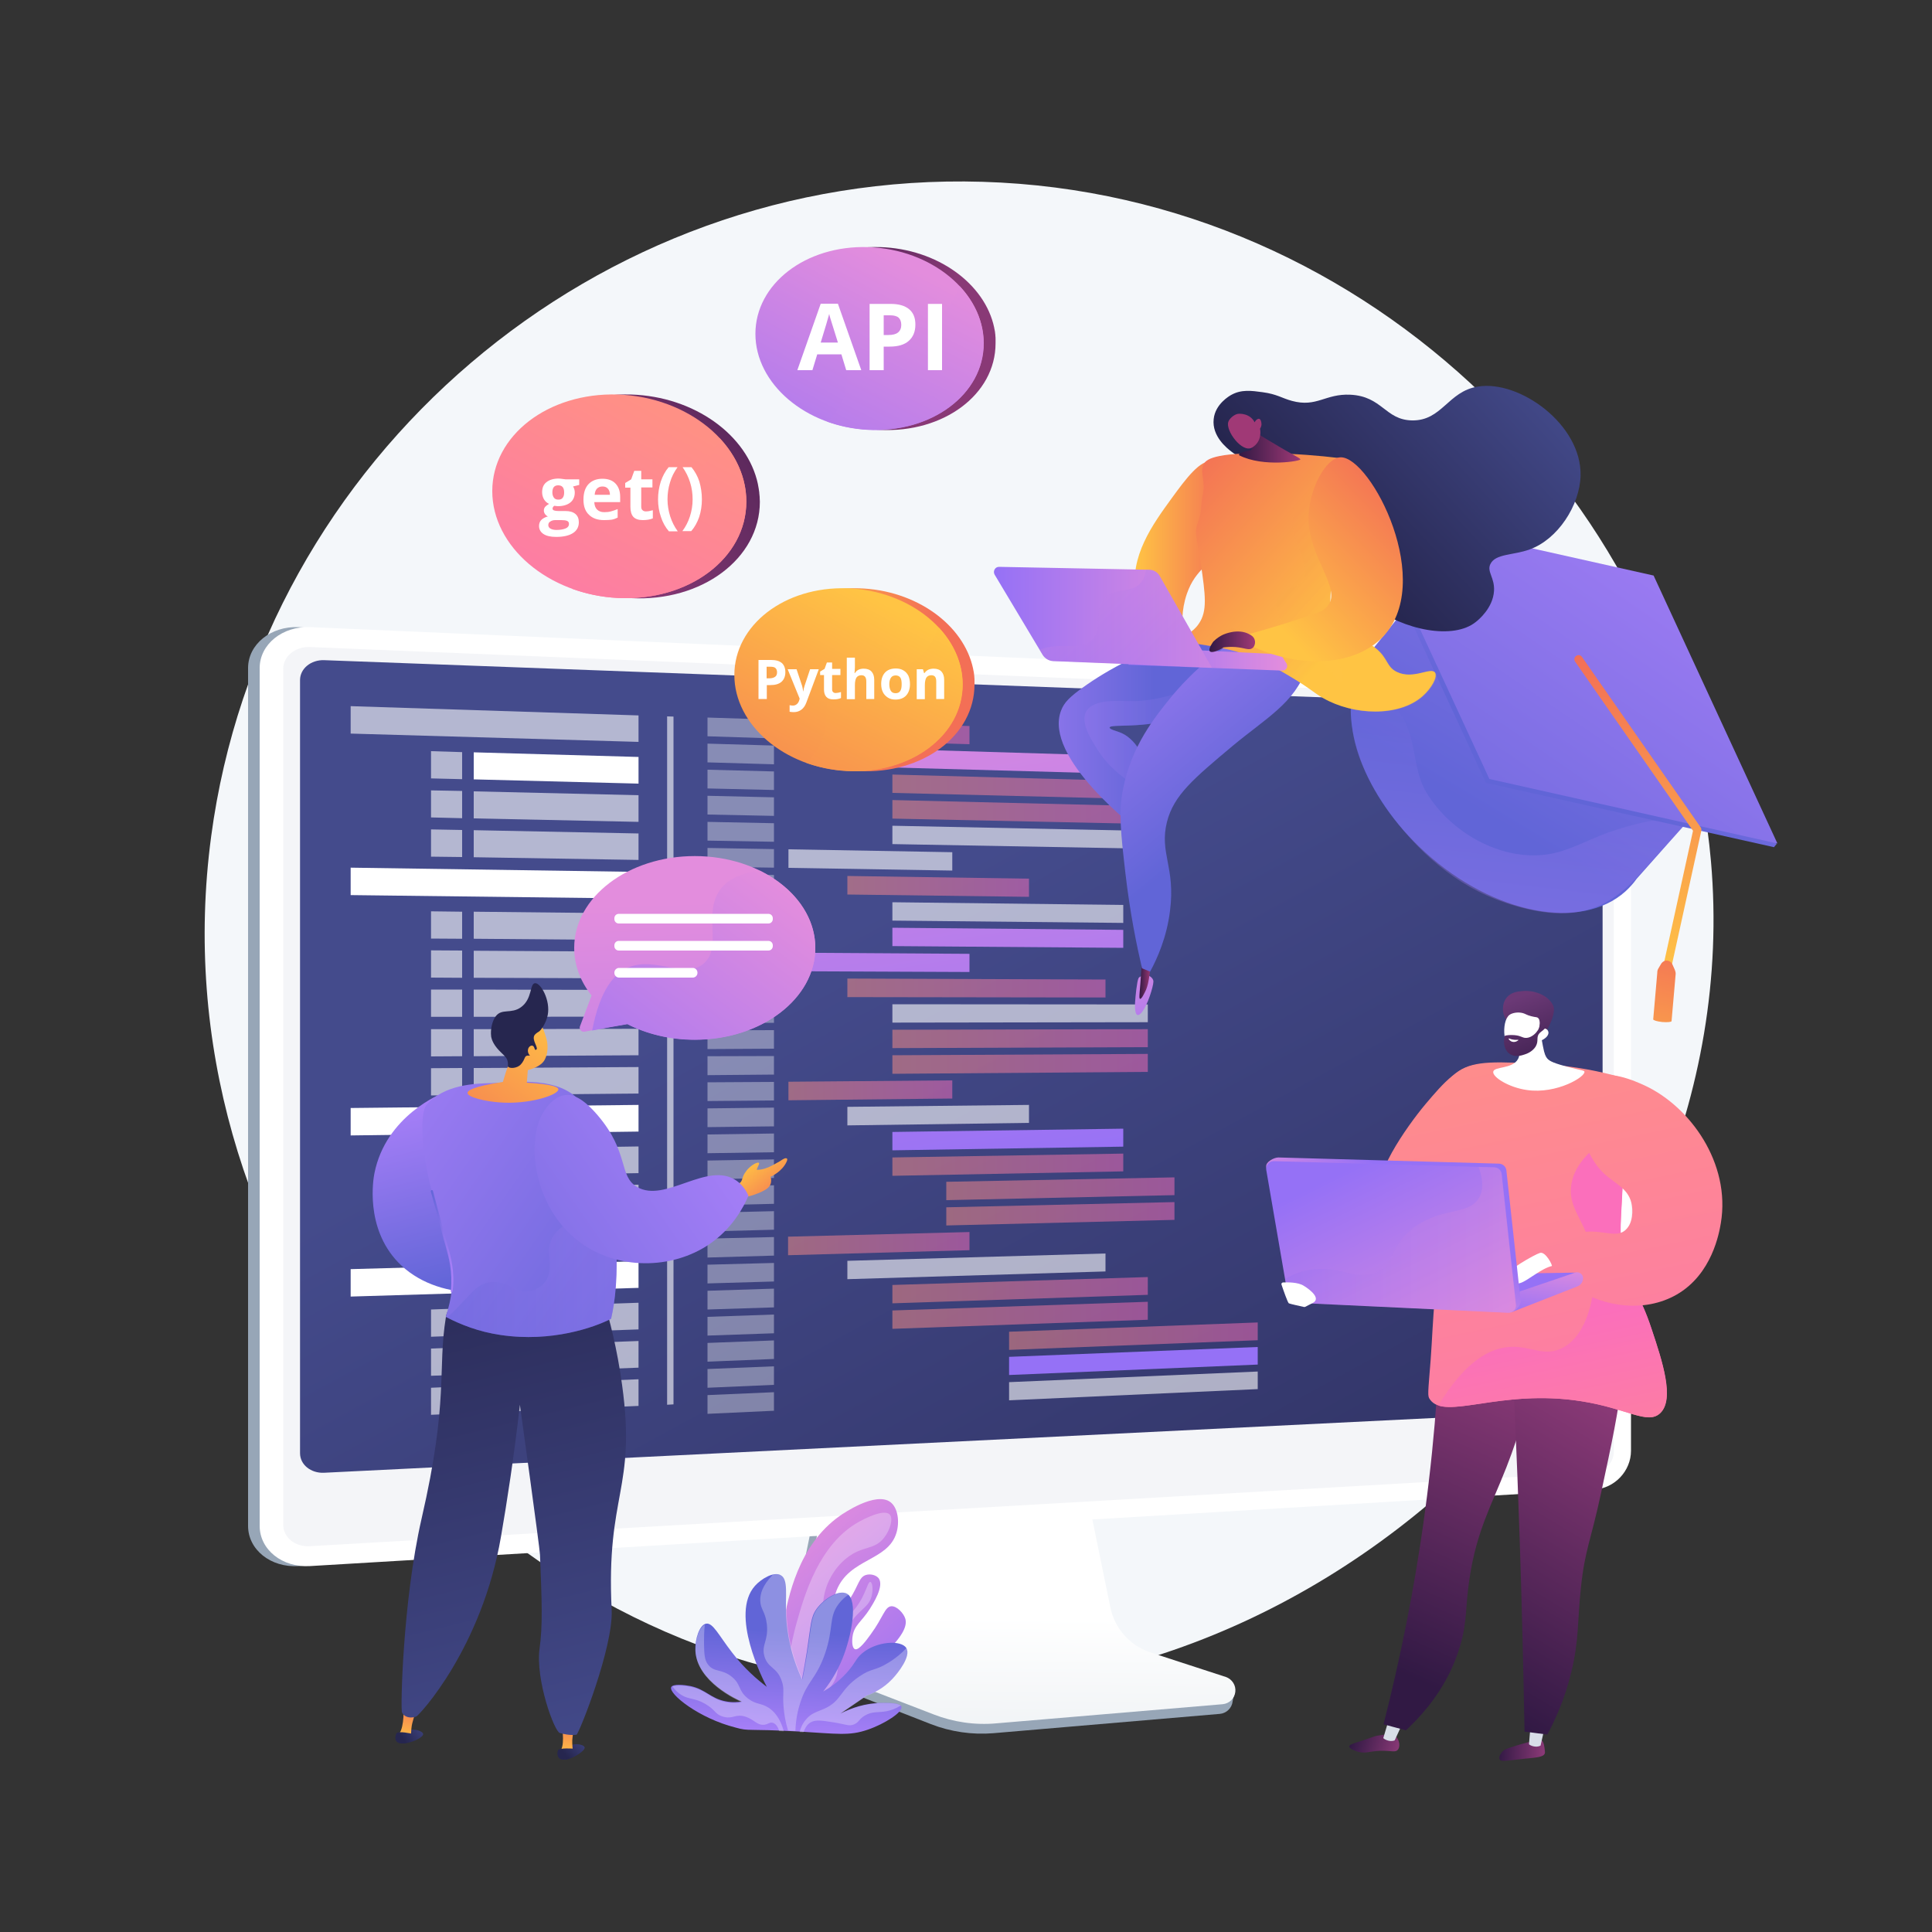 <?xml version="1.0" encoding="utf-8"?>
<!-- Generator: Adobe Illustrator 26.5.0, SVG Export Plug-In . SVG Version: 6.00 Build 0)  -->
<svg version="1.1" id="Layer_1" xmlns="http://www.w3.org/2000/svg" xmlns:xlink="http://www.w3.org/1999/xlink" x="0px" y="0px"
	 viewBox="0 0 1000 1000" style="enable-background:new 0 0 1000 1000;" xml:space="preserve">
<rect x="0" y="0" width="1000" height="1000" fill="#333333" stroke="none"/>
<style type="text/css">
	.st0{fill:#F4F7FA;}
	.st1{fill:#97A6B7;}
	.st2{fill:url(#SVGID_1_);}
	.st3{fill:#FFFFFF;}
	.st4{opacity:0.3;fill:#D8DEE8;enable-background:new    ;}
	.st5{fill:url(#SVGID_00000026867042149060070150000008615412052815228080_);}
	.st6{opacity:0.6;fill:#FFFFFF;enable-background:new    ;}
	.st7{opacity:0.36;fill:#FFFFFF;enable-background:new    ;}
	.st8{fill:url(#SVGID_00000074417325389444513200000011401785106795289775_);}
	.st9{opacity:0.5;fill:url(#SVGID_00000036954648787014770790000010713165590175994783_);enable-background:new    ;}
	.st10{opacity:0.5;fill:url(#SVGID_00000183241698688619427120000017039480169692531337_);enable-background:new    ;}
	.st11{opacity:0.5;fill:url(#SVGID_00000106129178189522066580000002572856268345137565_);enable-background:new    ;}
	.st12{fill:url(#SVGID_00000065786097411679726490000018054025242896320904_);}
	.st13{opacity:0.5;fill:url(#SVGID_00000136379134158708555280000006662280648299370657_);enable-background:new    ;}
	.st14{opacity:0.5;fill:url(#SVGID_00000067954160767030294830000004192264469967335859_);enable-background:new    ;}
	.st15{opacity:0.5;fill:url(#SVGID_00000171700891443035980930000005457458850707079328_);enable-background:new    ;}
	.st16{opacity:0.5;fill:url(#SVGID_00000152227226380244174670000012207320255890200733_);enable-background:new    ;}
	.st17{fill:url(#SVGID_00000039847632505084670750000005872696541842202258_);}
	.st18{opacity:0.5;fill:url(#SVGID_00000044179364529659703840000014716286195030854079_);enable-background:new    ;}
	.st19{opacity:0.5;fill:url(#SVGID_00000116913764637260775710000001945052561915332227_);enable-background:new    ;}
	.st20{opacity:0.5;fill:url(#SVGID_00000133494581970386023530000001309948238460746112_);enable-background:new    ;}
	.st21{opacity:0.5;fill:url(#SVGID_00000075129802736539294760000009594343513496660372_);enable-background:new    ;}
	.st22{opacity:0.5;fill:url(#SVGID_00000039131322697143799300000012937994825871870902_);enable-background:new    ;}
	.st23{fill:url(#SVGID_00000170260443701515083850000003121420376988644796_);}
	.st24{opacity:0.5;fill:url(#SVGID_00000008845262635544756910000000872663868155144586_);enable-background:new    ;}
	.st25{opacity:0.5;fill:url(#SVGID_00000134226337062918228370000001889549179563812237_);enable-background:new    ;}
	.st26{opacity:0.5;fill:url(#SVGID_00000177450367981725510010000015629644573320406412_);enable-background:new    ;}
	.st27{fill:url(#SVGID_00000000901950366077348790000001018721793970889868_);}
	.st28{fill:url(#SVGID_00000163773254387148207640000001479067525194916778_);}
	.st29{opacity:0.3;fill:url(#SVGID_00000163039390764653187650000016755835142397097131_);enable-background:new    ;}
	.st30{fill:url(#SVGID_00000161594757414514270290000001044129064908513981_);}
	.st31{fill:url(#SVGID_00000031189624019916277080000016698793394086909881_);}
	.st32{fill:url(#SVGID_00000128461915164944192400000012305875412521554605_);}
	.st33{fill:url(#SVGID_00000005235082257320203070000008438786504869280166_);}
	.st34{fill:url(#SVGID_00000013892652750794757280000006131538030086688915_);}
	.st35{fill:url(#SVGID_00000029042550263736467050000004929499827680668301_);}
	.st36{fill:#D8DEE8;}
	.st37{fill:url(#SVGID_00000095340544331893932700000008747693239910103183_);}
	.st38{fill:url(#SVGID_00000094607561035118447040000005506960087442198409_);}
	.st39{fill:url(#SVGID_00000039113664611271707420000012588810044177045148_);}
	.st40{fill:url(#SVGID_00000062914850519878819190000008545781993158461878_);}
	.st41{fill:url(#SVGID_00000083780641495020324020000001546044169549875593_);}
	.st42{fill:url(#SVGID_00000160894581485350333530000015846638653421264036_);}
	.st43{fill:url(#SVGID_00000062185759374166102710000015418048487150003638_);}
	.st44{fill:url(#SVGID_00000034073174884261988480000014420307755188587933_);}
	.st45{fill:url(#SVGID_00000005978172209026429530000003583650654391120570_);}
	.st46{fill:url(#SVGID_00000111149596425790181080000010291637468609877910_);}
	.st47{opacity:0.3;fill:url(#SVGID_00000170262344033596185880000009822044568111470246_);enable-background:new    ;}
	.st48{fill:url(#SVGID_00000175305319332830209880000018023549982976350366_);}
	.st49{fill:url(#SVGID_00000014633292992982095860000014967417539537825161_);}
	.st50{fill:url(#SVGID_00000017501296653880624470000003216331422767537564_);}
	.st51{fill:url(#SVGID_00000091708124240023071600000004786936790929133229_);}
	.st52{fill:url(#SVGID_00000136397898879923043820000009921939820508529333_);}
	.st53{fill:url(#SVGID_00000085966337813323963760000009323751074634810538_);}
	.st54{fill:url(#SVGID_00000182485902802586615850000002726651824237877644_);}
	.st55{fill:url(#SVGID_00000155147107468669656030000002067401940419540919_);}
	.st56{fill:url(#SVGID_00000138568549315759266920000015280281707702845866_);}
	.st57{fill:url(#SVGID_00000109737533137411548790000001949464672253539224_);}
	.st58{fill:url(#SVGID_00000085222677421217551100000004479989509867656890_);}
	.st59{fill:url(#SVGID_00000137820114500328485060000014188061185237756351_);}
	.st60{fill:#26264F;}
	.st61{fill:url(#SVGID_00000029762433018060062870000003876668184172359826_);}
	.st62{fill:url(#SVGID_00000142146113140106571200000015534587179047601562_);}
	.st63{opacity:0.3;fill:url(#SVGID_00000165229143544035982560000000916913490535399048_);enable-background:new    ;}
	.st64{fill:url(#SVGID_00000086688093545101293660000004687359002948354226_);}
	.st65{fill:url(#SVGID_00000139256856040943965820000014932709069295434660_);}
	.st66{fill:url(#SVGID_00000183237077220014196570000011714599102810575250_);}
	.st67{fill:url(#SVGID_00000133504201424269912520000016587866097462218920_);}
	.st68{fill:url(#SVGID_00000054240454043905447110000013149312904081064609_);}
	.st69{opacity:0.3;fill:url(#SVGID_00000105420094114971718450000016669540429784029106_);enable-background:new    ;}
	.st70{fill:url(#SVGID_00000092443728996542438560000013789534099185266825_);}
	.st71{fill:url(#SVGID_00000059297996277482802140000011574131087317274785_);}
	.st72{fill:url(#SVGID_00000092416954800455379680000011520212650750460575_);}
	.st73{fill:url(#SVGID_00000173842521925346148360000010902754877068317619_);}
	.st74{fill:url(#SVGID_00000154391346298853338990000001087823368917976233_);}
	.st75{fill:url(#SVGID_00000040554634216100741360000002898237709282711217_);}
	.st76{opacity:0.3;fill:url(#SVGID_00000175305920516171419270000004610552492205040061_);enable-background:new    ;}
	.st77{fill:url(#SVGID_00000160877807065897799040000008080588908439736715_);}
	.st78{fill:url(#SVGID_00000132082410816504019030000004444215480405124263_);}
	.st79{opacity:0.3;fill:url(#SVGID_00000053544267789298514500000016267184719016219058_);enable-background:new    ;}
	.st80{fill:url(#SVGID_00000126305820259377621350000006398701571587190963_);}
	.st81{fill:url(#SVGID_00000012454486812005884350000010105432703909837759_);}
	.st82{fill:url(#SVGID_00000077303055441223485510000001201270420732936097_);}
	.st83{opacity:0.28;fill:#FFFFFF;enable-background:new    ;}
	.st84{fill:url(#SVGID_00000173124473075846616900000007408743022508337319_);}
	.st85{fill:url(#SVGID_00000122694028666904510690000010990138809442462131_);}
	.st86{fill:url(#SVGID_00000027575191542261662980000015003261861054184838_);}
	.st87{fill:url(#SVGID_00000168799729850818254950000013770351691336113061_);}
	.st88{fill:url(#SVGID_00000017514058256275515810000006289796545975435185_);}
	.st89{fill:url(#SVGID_00000064347287282053302270000010309476927984298881_);}
	.st90{fill:url(#SVGID_00000115476852691160733840000014488627111961772928_);}
	.st91{fill:url(#SVGID_00000136393405057516824150000002616334414186032257_);}
	.st92{fill:url(#SVGID_00000085241741864136707970000007576955731915665080_);}
	.st93{fill:url(#SVGID_00000094598176244837103410000004479682612442741143_);}
	.st94{fill:url(#SVGID_00000000194131722696690950000001697486603510912181_);}
	.st95{fill:url(#SVGID_00000177474729385474936790000003975592429381396157_);}
</style>
<path class="st0" d="M508.6,94.1C308.6,88,135.4,237.2,109.3,432.9c-28.6,214,128.8,406.6,322.6,437.4
	c241,38.4,474.7-183.6,453.7-424.4C869.8,264.6,711.8,100.2,508.6,94.1z"/>
<path class="st1" d="M594.2,860c-10.6-3.5-18.6-12.6-20.8-23.7l-15.5-76.7l-132.5,4.7L409,844.2c-2.3,11.2,6.9,22.4,17.4,26.5
	l55.4,21.7c10.3,4,21.4,5.6,32.4,4.7l117.2-10c3.4-0.3,6.2-3,6.6-6.4s2.8-7.3-0.5-8.4L594.2,860z"/>
<linearGradient id="SVGID_1_" gradientUnits="userSpaceOnUse" x1="524.569" y1="0.72" x2="526.477" y2="162.904" gradientTransform="matrix(1 0 0 -1 0 1000)">
	<stop  offset="0.494" style="stop-color:#EBEFF2"/>
	<stop  offset="1" style="stop-color:#FFFFFF"/>
</linearGradient>
<path class="st2" d="M595.5,855.3c-10.6-3.5-18.6-12.4-20.8-23.4l-15.5-75.7l-129.3,4.7l-16.3,78.9c-2.3,11,3.8,22.1,14.3,26.2
	l55.4,21.4c10.3,4,21.4,5.6,32.4,4.6l117.1-9.9c3.4-0.3,6.2-2.9,6.6-6.4c0.4-3.4-1.7-6.6-4.9-7.7L595.5,855.3z"/>
<path class="st1" d="M154.5,810.6c-14.4,0.9-26.1-8.5-26.1-20.8V345.8c0-12.3,11.8-21.8,26.1-21.2L822,370.8
	c10.6,0.5,16.2-8.1,16.2,2.4v377.7c0,10.5-8.5,19.5-19.1,20.1L154.5,810.6z"/>
<path class="st3" d="M160.5,810.6c-14.4,0.9-26.1-8.5-26.1-20.8V345.8c0-12.3,11.8-21.8,26.1-21.2l664.6,28.8
	c10.6,0.5,19.1,9.4,19.1,19.8v377.7c0,10.5-8.5,19.5-19.1,20.1L160.5,810.6z"/>
<path class="st4" d="M825.1,362.2l-664.6-27.3c-7.7-0.3-13.9,4.8-13.9,11.3v345.4v97.6c0,6.6,6.2,11.6,13.9,11.1l664.6-38.2
	c5.7-0.3,10.2-5.1,10.2-10.8V665V372.8C835.3,367.2,830.8,362.5,825.1,362.2z"/>
<linearGradient id="SVGID_00000135691915306990931160000000376456654779485088_" gradientUnits="userSpaceOnUse" x1="444.372" y1="524.113" x2="758.489" y2="-52.016" gradientTransform="matrix(1 0 0 -1 0 1000)">
	<stop  offset="0" style="stop-color:#444B8C"/>
	<stop  offset="0.996" style="stop-color:#26264F"/>
</linearGradient>
<path style="fill:url(#SVGID_00000135691915306990931160000000376456654779485088_);" d="M820.2,730.1l-652.5,32.2
	c-6.8,0.3-12.4-4.2-12.4-10.1V352c0-5.9,5.6-10.5,12.4-10.3L820.2,366c5.1,0.2,9.3,4.5,9.3,9.6v344.9
	C829.4,725.5,825.3,729.9,820.2,730.1z"/>
<polygon class="st6" points="330.5,384 181.5,379.7 181.5,365.5 330.5,370.3 "/>
<polygon class="st7" points="400.6,382.2 366.2,381.1 366.2,371.4 400.6,372.5 "/>
<polygon class="st7" points="400.6,395.6 366.2,394.6 366.2,384.9 400.6,385.9 "/>
<linearGradient id="SVGID_00000144321014182885308510000005254998187166523275_" gradientUnits="userSpaceOnUse" x1="491.188" y1="692.836" x2="547.573" y2="349.156" gradientTransform="matrix(1 0 0 -1 0 1000)">
	<stop  offset="3.600000e-03" style="stop-color:#E38DDD"/>
	<stop  offset="1" style="stop-color:#9571F6"/>
</linearGradient>
<polygon style="fill:url(#SVGID_00000144321014182885308510000005254998187166523275_);" points="572.2,400.3 438.6,396.6 
	438.6,387 572.2,391 "/>
<linearGradient id="SVGID_00000148658966639113006270000008164758329544471945_" gradientUnits="userSpaceOnUse" x1="461.856" y1="592.688" x2="594.071" y2="592.688" gradientTransform="matrix(1 0 0 -1 0 1000)">
	<stop  offset="0" style="stop-color:#FF9085"/>
	<stop  offset="1" style="stop-color:#FB6FBB"/>
</linearGradient>
<polygon style="opacity:0.5;fill:url(#SVGID_00000148658966639113006270000008164758329544471945_);enable-background:new    ;" points="
	594.1,413.7 461.9,410.4 461.9,400.9 594.1,404.5 "/>
<linearGradient id="SVGID_00000044140246127976969900000006074018775921676165_" gradientUnits="userSpaceOnUse" x1="461.856" y1="579.67" x2="594.071" y2="579.67" gradientTransform="matrix(1 0 0 -1 0 1000)">
	<stop  offset="0" style="stop-color:#FF9085"/>
	<stop  offset="1" style="stop-color:#FB6FBB"/>
</linearGradient>
<polygon style="opacity:0.5;fill:url(#SVGID_00000044140246127976969900000006074018775921676165_);enable-background:new    ;" points="
	594.1,426.5 461.9,423.7 461.9,414.1 594.1,417.3 "/>
<polygon class="st6" points="594.1,439.3 461.9,436.9 461.9,427.4 594.1,430.1 "/>
<polygon class="st7" points="400.6,408.9 366.2,408.1 366.2,398.4 400.6,399.3 "/>
<polygon class="st7" points="400.6,422.3 366.2,421.6 366.2,411.9 400.6,412.7 "/>
<polygon class="st7" points="400.6,435.7 366.2,435.1 366.2,425.4 400.6,426.1 "/>
<polygon class="st7" points="400.6,449.1 366.2,448.6 366.2,438.9 400.6,439.5 "/>
<polygon class="st6" points="492.9,450.6 408.1,449.2 408.1,439.6 492.9,441.1 "/>
<polygon class="st7" points="400.6,462.5 366.2,462 366.2,452.3 400.6,452.9 "/>
<polygon class="st7" points="400.6,475.9 366.2,475.5 366.2,465.8 400.6,466.2 "/>
<polygon class="st7" points="400.6,489.3 366.2,489 366.2,479.3 400.6,479.6 "/>
<linearGradient id="SVGID_00000108995107869121092630000016534516368685109930_" gradientUnits="userSpaceOnUse" x1="438.629" y1="541.187" x2="532.569" y2="541.187" gradientTransform="matrix(1 0 0 -1 0 1000)">
	<stop  offset="0" style="stop-color:#FF9085"/>
	<stop  offset="1" style="stop-color:#FB6FBB"/>
</linearGradient>
<polygon style="opacity:0.5;fill:url(#SVGID_00000108995107869121092630000016534516368685109930_);enable-background:new    ;" points="
	532.6,464.2 438.6,463 438.6,453.4 532.6,454.8 "/>
<polygon class="st6" points="581.4,477.7 461.9,476.5 461.9,467 581.4,468.4 "/>
<linearGradient id="SVGID_00000058557858305989553960000017789014057693335483_" gradientUnits="userSpaceOnUse" x1="492.389" y1="692.634" x2="543.983" y2="378.16" gradientTransform="matrix(1 0 0 -1 0 1000)">
	<stop  offset="3.600000e-03" style="stop-color:#E38DDD"/>
	<stop  offset="1" style="stop-color:#9571F6"/>
</linearGradient>
<polygon style="fill:url(#SVGID_00000058557858305989553960000017789014057693335483_);" points="581.4,490.6 461.9,489.7 
	461.9,480.2 581.4,481.3 "/>
<polygon class="st7" points="400.6,502.7 366.2,502.5 366.2,492.8 400.6,493 "/>
<polygon class="st7" points="400.6,516 366.2,516 366.2,506.3 400.6,506.4 "/>
<polygon class="st7" points="400.6,529.4 366.2,529.5 366.2,519.8 400.6,519.8 "/>
<polygon class="st7" points="400.6,542.8 366.2,543 366.2,533.3 400.6,533.2 "/>
<polygon class="st7" points="400.6,556.2 366.2,556.5 366.2,546.7 400.6,546.6 "/>
<polygon class="st7" points="400.6,569.6 366.2,569.9 366.2,560.2 400.6,560 "/>
<polygon class="st7" points="400.6,583 366.2,583.4 366.2,573.7 400.6,573.3 "/>
<polygon class="st7" points="400.6,596.4 366.2,596.9 366.2,587.2 400.6,586.7 "/>
<polygon class="st7" points="400.6,609.7 366.2,610.4 366.2,600.7 400.6,600.1 "/>
<polygon class="st7" points="400.6,623.1 366.2,623.9 366.2,614.2 400.6,613.5 "/>
<polygon class="st7" points="400.6,636.5 366.2,637.4 366.2,627.7 400.6,626.9 "/>
<polygon class="st7" points="400.6,649.9 366.2,650.9 366.2,641.1 400.6,640.3 "/>
<polygon class="st7" points="400.6,663.3 366.2,664.3 366.2,654.6 400.6,653.7 "/>
<polygon class="st7" points="400.6,676.7 366.2,677.8 366.2,668.1 400.6,667 "/>
<polygon class="st7" points="400.6,690.1 366.2,691.3 366.2,681.6 400.6,680.4 "/>
<polygon class="st7" points="400.6,703.4 366.2,704.8 366.2,695.1 400.6,693.8 "/>
<polygon class="st7" points="400.6,716.8 366.2,718.3 366.2,708.6 400.6,707.2 "/>
<polygon class="st7" points="400.6,730.2 366.2,731.8 366.2,722.1 400.6,720.6 "/>
<linearGradient id="SVGID_00000150073737657048272740000001980985086241065108_" gradientUnits="userSpaceOnUse" x1="407.91" y1="620.994" x2="501.788" y2="620.994" gradientTransform="matrix(1 0 0 -1 0 1000)">
	<stop  offset="0" style="stop-color:#FF9085"/>
	<stop  offset="1" style="stop-color:#FB6FBB"/>
</linearGradient>
<polygon style="opacity:0.5;fill:url(#SVGID_00000150073737657048272740000001980985086241065108_);enable-background:new    ;" points="
	501.8,385.2 407.9,382.4 407.9,372.8 501.8,375.8 "/>
<polygon class="st6" points="572.2,658.1 438.6,662.1 438.6,652.6 572.2,648.8 "/>
<linearGradient id="SVGID_00000131337731323479993760000018128283812044717232_" gradientUnits="userSpaceOnUse" x1="461.856" y1="332.186" x2="594.071" y2="332.186" gradientTransform="matrix(1 0 0 -1 0 1000)">
	<stop  offset="0" style="stop-color:#FF9085"/>
	<stop  offset="1" style="stop-color:#FB6FBB"/>
</linearGradient>
<polygon style="opacity:0.5;fill:url(#SVGID_00000131337731323479993760000018128283812044717232_);enable-background:new    ;" points="
	594.1,670.2 461.9,674.6 461.9,665.1 594.1,661 "/>
<linearGradient id="SVGID_00000091715743192603056090000002485929612338575031_" gradientUnits="userSpaceOnUse" x1="461.856" y1="319.168" x2="594.071" y2="319.168" gradientTransform="matrix(1 0 0 -1 0 1000)">
	<stop  offset="0" style="stop-color:#FF9085"/>
	<stop  offset="1" style="stop-color:#FB6FBB"/>
</linearGradient>
<polygon style="opacity:0.5;fill:url(#SVGID_00000091715743192603056090000002485929612338575031_);enable-background:new    ;" points="
	594.1,683.1 461.9,687.8 461.9,678.3 594.1,673.8 "/>
<linearGradient id="SVGID_00000041282602747583465840000014616060472867124913_" gradientUnits="userSpaceOnUse" x1="522.254" y1="308.386" x2="651.046" y2="308.386" gradientTransform="matrix(1 0 0 -1 0 1000)">
	<stop  offset="0" style="stop-color:#FF9085"/>
	<stop  offset="1" style="stop-color:#FB6FBB"/>
</linearGradient>
<polygon style="opacity:0.5;fill:url(#SVGID_00000041282602747583465840000014616060472867124913_);enable-background:new    ;" points="
	651,693.7 522.3,698.7 522.3,689.3 651,684.5 "/>
<linearGradient id="SVGID_00000051370420853732435440000016260864059376058802_" gradientUnits="userSpaceOnUse" x1="532.48" y1="625.718" x2="572.779" y2="380.083" gradientTransform="matrix(1 0 0 -1 0 1000)">
	<stop  offset="3.600000e-03" style="stop-color:#E38DDD"/>
	<stop  offset="1" style="stop-color:#9571F6"/>
</linearGradient>
<polygon style="fill:url(#SVGID_00000051370420853732435440000016260864059376058802_);" points="651,706.3 522.3,711.7 
	522.3,702.3 651,697.2 "/>
<polygon class="st6" points="651,719 522.3,724.8 522.3,715.4 651,709.9 "/>
<linearGradient id="SVGID_00000091702184748082670550000014495409268602719109_" gradientUnits="userSpaceOnUse" x1="407.91" y1="356.303" x2="501.788" y2="356.303" gradientTransform="matrix(1 0 0 -1 0 1000)">
	<stop  offset="0" style="stop-color:#FF9085"/>
	<stop  offset="1" style="stop-color:#FB6FBB"/>
</linearGradient>
<polygon style="opacity:0.5;fill:url(#SVGID_00000091702184748082670550000014495409268602719109_);enable-background:new    ;" points="
	501.8,647.1 407.9,649.7 407.9,640.1 501.8,637.7 "/>
<linearGradient id="SVGID_00000168113452405680921590000002083186251305191311_" gradientUnits="userSpaceOnUse" x1="438.629" y1="488.596" x2="572.172" y2="488.596" gradientTransform="matrix(1 0 0 -1 0 1000)">
	<stop  offset="0" style="stop-color:#FF9085"/>
	<stop  offset="1" style="stop-color:#FB6FBB"/>
</linearGradient>
<polygon style="opacity:0.5;fill:url(#SVGID_00000168113452405680921590000002083186251305191311_);enable-background:new    ;" points="
	572.2,516.3 438.6,516.1 438.6,506.5 572.2,507 "/>
<polygon class="st6" points="594.1,529.1 461.9,529.3 461.9,519.8 594.1,519.9 "/>
<linearGradient id="SVGID_00000005987029888175603120000000969587444730894730_" gradientUnits="userSpaceOnUse" x1="461.856" y1="462.368" x2="594.071" y2="462.368" gradientTransform="matrix(1 0 0 -1 0 1000)">
	<stop  offset="0" style="stop-color:#FF9085"/>
	<stop  offset="1" style="stop-color:#FB6FBB"/>
</linearGradient>
<polygon style="opacity:0.5;fill:url(#SVGID_00000005987029888175603120000000969587444730894730_);enable-background:new    ;" points="
	594.1,542 461.9,542.5 461.9,533 594.1,532.7 "/>
<linearGradient id="SVGID_00000060737622396356953140000013202184325764530834_" gradientUnits="userSpaceOnUse" x1="461.856" y1="449.351" x2="594.071" y2="449.351" gradientTransform="matrix(1 0 0 -1 0 1000)">
	<stop  offset="0" style="stop-color:#FF9085"/>
	<stop  offset="1" style="stop-color:#FB6FBB"/>
</linearGradient>
<polygon style="opacity:0.5;fill:url(#SVGID_00000060737622396356953140000013202184325764530834_);enable-background:new    ;" points="
	594.1,554.8 461.9,555.8 461.9,546.2 594.1,545.5 "/>
<linearGradient id="SVGID_00000047740411235021945440000008632996174584692125_" gradientUnits="userSpaceOnUse" x1="408.144" y1="435.646" x2="492.872" y2="435.646" gradientTransform="matrix(1 0 0 -1 0 1000)">
	<stop  offset="0" style="stop-color:#FF9085"/>
	<stop  offset="1" style="stop-color:#FB6FBB"/>
</linearGradient>
<polygon style="opacity:0.5;fill:url(#SVGID_00000047740411235021945440000008632996174584692125_);enable-background:new    ;" points="
	492.9,568.6 408.1,569.5 408.1,559.9 492.9,559.2 "/>
<polygon class="st6" points="532.6,581.2 438.6,582.5 438.6,572.9 532.6,571.9 "/>
<linearGradient id="SVGID_00000084519259318297749060000007802417413496377754_" gradientUnits="userSpaceOnUse" x1="478.694" y1="671.816" x2="525.528" y2="386.356" gradientTransform="matrix(1 0 0 -1 0 1000)">
	<stop  offset="3.600000e-03" style="stop-color:#E38DDD"/>
	<stop  offset="1" style="stop-color:#9571F6"/>
</linearGradient>
<polygon style="fill:url(#SVGID_00000084519259318297749060000007802417413496377754_);" points="581.4,593.5 461.9,595.4 
	461.9,585.9 581.4,584.2 "/>
<linearGradient id="SVGID_00000080202219636994190070000016852214676638547114_" gradientUnits="userSpaceOnUse" x1="461.856" y1="397.171" x2="581.373" y2="397.171" gradientTransform="matrix(1 0 0 -1 0 1000)">
	<stop  offset="0" style="stop-color:#FF9085"/>
	<stop  offset="1" style="stop-color:#FB6FBB"/>
</linearGradient>
<polygon style="opacity:0.5;fill:url(#SVGID_00000080202219636994190070000016852214676638547114_);enable-background:new    ;" points="
	581.4,606.3 461.9,608.6 461.9,599.1 581.4,597.1 "/>
<linearGradient id="SVGID_00000181072914746794781360000001345207938375552396_" gradientUnits="userSpaceOnUse" x1="489.79" y1="384.699" x2="607.868" y2="384.699" gradientTransform="matrix(1 0 0 -1 0 1000)">
	<stop  offset="0" style="stop-color:#FF9085"/>
	<stop  offset="1" style="stop-color:#FB6FBB"/>
</linearGradient>
<polygon style="opacity:0.5;fill:url(#SVGID_00000181072914746794781360000001345207938375552396_);enable-background:new    ;" points="
	607.9,618.6 489.8,621.2 489.8,611.7 607.9,609.4 "/>
<linearGradient id="SVGID_00000064332122044533302310000005192087458183804093_" gradientUnits="userSpaceOnUse" x1="489.79" y1="371.741" x2="607.868" y2="371.741" gradientTransform="matrix(1 0 0 -1 0 1000)">
	<stop  offset="0" style="stop-color:#FF9085"/>
	<stop  offset="1" style="stop-color:#FB6FBB"/>
</linearGradient>
<polygon style="opacity:0.5;fill:url(#SVGID_00000064332122044533302310000005192087458183804093_);enable-background:new    ;" points="
	607.9,631.4 489.8,634.3 489.8,624.9 607.9,622.2 "/>
<linearGradient id="SVGID_00000129891989515979492790000018446298380869802681_" gradientUnits="userSpaceOnUse" x1="424.943" y1="684.111" x2="476.845" y2="367.757" gradientTransform="matrix(1 0 0 -1 0 1000)">
	<stop  offset="3.600000e-03" style="stop-color:#E38DDD"/>
	<stop  offset="1" style="stop-color:#9571F6"/>
</linearGradient>
<polygon style="fill:url(#SVGID_00000129891989515979492790000018446298380869802681_);" points="501.8,503.1 407.9,502.7 
	407.9,493.1 501.8,493.7 "/>
<polygon class="st3" points="330.5,405.6 245.2,403.4 245.2,389.4 330.5,391.8 "/>
<polygon class="st6" points="223.1,402.9 239.2,403.3 239.2,389.3 223.1,388.8 "/>
<polygon class="st6" points="330.5,425.4 245.2,423.6 245.2,409.6 330.5,411.6 "/>
<polygon class="st6" points="223.1,423.1 239.2,423.5 239.2,409.4 223.1,409.1 "/>
<polygon class="st6" points="330.5,445.1 245.2,443.7 245.2,429.7 330.5,431.4 "/>
<polygon class="st6" points="223.1,443.4 239.2,443.6 239.2,429.6 223.1,429.3 "/>
<polygon class="st3" points="330.5,585.7 181.5,587.7 181.5,573.5 330.5,571.9 "/>
<polygon class="st6" points="330.5,607.2 245.2,608.7 245.2,594.7 330.5,593.4 "/>
<polygon class="st6" points="223.1,609.1 239.2,608.8 239.2,594.8 223.1,595 "/>
<polygon class="st6" points="330.5,627 245.2,628.9 245.2,614.8 330.5,613.2 "/>
<polygon class="st6" points="223.1,629.4 239.2,629 239.2,615 223.1,615.3 "/>
<polygon class="st6" points="330.5,646.8 245.2,649 245.2,635 330.5,633 "/>
<polygon class="st6" points="223.1,649.6 239.2,649.2 239.2,635.1 223.1,635.5 "/>
<polygon class="st3" points="330.5,465.1 181.5,463.3 181.5,449.1 330.5,451.3 "/>
<polygon class="st6" points="330.5,486.6 245.2,485.9 245.2,471.9 330.5,472.8 "/>
<polygon class="st6" points="223.1,485.8 239.2,485.9 239.2,471.9 223.1,471.7 "/>
<polygon class="st6" points="330.5,506.4 245.2,506.1 245.2,492.1 330.5,492.6 "/>
<polygon class="st6" points="223.1,506 239.2,506.1 239.2,492 223.1,491.9 "/>
<polygon class="st6" points="330.5,546.2 245.2,546.7 245.2,532.7 330.5,532.5 "/>
<polygon class="st6" points="223.1,546.8 239.2,546.7 239.2,532.7 223.1,532.7 "/>
<polygon class="st6" points="330.5,566 245.2,566.8 245.2,552.8 330.5,552.3 "/>
<polygon class="st6" points="223.1,567 239.2,566.9 239.2,552.8 223.1,552.9 "/>
<polygon class="st6" points="330.5,526.2 245.2,526.3 245.2,512.2 330.5,512.4 "/>
<polygon class="st6" points="223.1,526.3 239.2,526.3 239.2,512.2 223.1,512.2 "/>
<polygon class="st3" points="330.5,666.6 181.5,671.1 181.5,656.9 330.5,652.8 "/>
<polygon class="st6" points="330.5,688.1 245.2,691.1 245.2,677.1 330.5,674.3 "/>
<polygon class="st6" points="223.1,691.9 239.2,691.3 239.2,677.2 223.1,677.8 "/>
<polygon class="st6" points="330.5,707.9 245.2,711.2 245.2,697.2 330.5,694.1 "/>
<polygon class="st6" points="223.1,712.1 239.2,711.5 239.2,697.4 223.1,698 "/>
<polygon class="st6" points="330.5,727.7 245.2,731.4 245.2,717.4 330.5,713.9 "/>
<polygon class="st6" points="223.1,732.3 239.2,731.6 239.2,717.6 223.1,718.3 "/>
<polygon class="st6" points="348.6,726.9 345.3,727.1 345.3,370.8 348.6,370.9 "/>
<linearGradient id="SVGID_00000106138885535965146220000008077218814267944121_" gradientUnits="userSpaceOnUse" x1="-114.833" y1="824.725" x2="-10.489" y2="569.518" gradientTransform="matrix(-0.988 -0.154 0.154 -0.988 669.554 983.507)">
	<stop  offset="0" style="stop-color:#AA80F9"/>
	<stop  offset="0.996" style="stop-color:#6165D7"/>
</linearGradient>
<path style="fill:url(#SVGID_00000106138885535965146220000008077218814267944121_);" d="M737.6,441.1
	c35.6,32.3,80.9,40.8,103.7,20.3l0,0l0.1-0.1c0.9-0.8,1.8-1.7,2.7-2.7c1.1-1.2,2.1-2.4,3-3.7l27.6-31.1l5.7-6.5l-41.3-36.3
	c-6-9.3-13.6-18.4-22.8-26.7c-10.3-9.3-21.4-16.6-32.5-21.9l-41.3-36.3l-32.3,40.3c-0.1,0.1-0.3,0.3-0.4,0.4
	c-1.2,1.3-2.3,2.7-3.3,4.2c-1.6,2.3-2.9,4.8-4,7.5C692.2,374,705.9,412.3,737.6,441.1z"/>
<linearGradient id="SVGID_00000075859924729160129630000012314059752190627003_" gradientUnits="userSpaceOnUse" x1="-28.377" y1="524.517" x2="-24.373" y2="635.757" gradientTransform="matrix(-0.988 -0.154 0.154 -0.988 669.554 983.507)">
	<stop  offset="0" style="stop-color:#AA80F9"/>
	<stop  offset="0.996" style="stop-color:#6165D7"/>
</linearGradient>
<path style="opacity:0.3;fill:url(#SVGID_00000075859924729160129630000012314059752190627003_);enable-background:new    ;" d="
	M737.3,441.4c9.6,9.1,20.5,16.9,32.3,22.1c12.1,5.4,29.3,10.2,42.7,9.1c22.3-1.9,32.8-16,46.5-31.2c5.3-5.9,10.9-11.4,15.8-17.5
	c-13-1.6-29.8,2.6-41.9,6.9c-10.5,3.7-20.5,9.7-31.6,11.4c-24.5,3.6-50.7-11.6-63-32.4c-7.5-12.8-4.5-29.3-14.1-41.1
	c-6.2-7.6-15.8-11.8-21.4-20c1,1.5-2.5,11.9-2.7,14.1c-0.6,5.1-0.5,10.2,0.2,15.3c1.7,11.9,6.7,23.1,13,33.2
	C719.6,422,727.9,432.4,737.3,441.4z"/>
<linearGradient id="SVGID_00000001629484189274726680000017991784679175591580_" gradientUnits="userSpaceOnUse" x1="-2787.96" y1="2287.119" x2="-2806.161" y2="2151.329" gradientTransform="matrix(-0.778 -0.628 0.628 -0.778 -2742.907 297.633)">
	<stop  offset="0" style="stop-color:#AA80F9"/>
	<stop  offset="0.996" style="stop-color:#6165D7"/>
</linearGradient>
<polygon style="fill:url(#SVGID_00000001629484189274726680000017991784679175591580_);" points="710.6,268.2 854,300.3 
	915.6,433.6 919.6,436.8 918.2,438.5 918.2,438.5 769.1,405.2 705,266.5 705,266.5 706.4,264.8 "/>
<linearGradient id="SVGID_00000051377714006089679620000011889378023593503412_" gradientUnits="userSpaceOnUse" x1="-2790.54" y1="2325.564" x2="-2814.307" y2="2023.555" gradientTransform="matrix(-0.778 -0.628 0.628 -0.778 -2742.907 297.633)">
	<stop  offset="0" style="stop-color:#AA80F9"/>
	<stop  offset="0.996" style="stop-color:#6165D7"/>
</linearGradient>
<polygon style="fill:url(#SVGID_00000051377714006089679620000011889378023593503412_);" points="855.9,297.9 920,436.6 
	770.9,403.2 706.7,264.5 "/>
<linearGradient id="SVGID_00000085951411383189966500000015385431341322150530_" gradientUnits="userSpaceOnUse" x1="-96.838" y1="499.736" x2="-79.391" y2="662.827" gradientTransform="matrix(-0.988 -0.154 0.154 -0.988 669.554 983.507)">
	<stop  offset="0" style="stop-color:#FFC444"/>
	<stop  offset="0.996" style="stop-color:#F36F56"/>
</linearGradient>
<path style="fill:url(#SVGID_00000085951411383189966500000015385431341322150530_);" d="M861.9,505.5c1.1,0.2,2.2-0.6,2.5-1.7
	l16.2-73.8c0.1-0.6,0-1.2-0.3-1.7l-61.5-88.3c-0.7-1-2-1.2-3-0.5c-1,0.7-1.2,2-0.5,3l61,87.5l-16,72.8c-0.3,1.2,0.5,2.3,1.7,2.6
	C861.8,505.5,861.9,505.5,861.9,505.5z"/>
<linearGradient id="SVGID_00000168085402323725246010000010147146835876942490_" gradientUnits="userSpaceOnUse" x1="4776.056" y1="-194.04" x2="4786.509" y2="-96.324" gradientTransform="matrix(0.996 8.760000e-02 8.760000e-02 -0.996 -3892.13 -31.249)">
	<stop  offset="0" style="stop-color:#FFC444"/>
	<stop  offset="0.996" style="stop-color:#F36F56"/>
</linearGradient>
<path style="fill:url(#SVGID_00000168085402323725246010000010147146835876942490_);" d="M866.9,502l-1.3-2.9
	c-0.5-1.1-1.5-1.8-2.7-1.9s-2.3,0.5-3,1.5l-1.6,2.7c-0.4,0.7-0.5,1.4-0.5,2.2l-2.1,24c0,0.5,1.9,1.1,4.7,1.4c2.8,0.2,4.8,0,4.8-0.5
	l2.1-24.1C867.4,503.6,867.2,502.8,866.9,502z"/>
<linearGradient id="SVGID_00000062910999920531698800000018303119476465520534_" gradientUnits="userSpaceOnUse" x1="2049.538" y1="490.057" x2="1970.766" y2="112.381" gradientTransform="matrix(-1 0 0 -1 2782.776 1000)">
	<stop  offset="0" style="stop-color:#FF9085"/>
	<stop  offset="1" style="stop-color:#FB6FBB"/>
</linearGradient>
<path style="fill:url(#SVGID_00000062910999920531698800000018303119476465520534_);" d="M715.7,618.2c-6.9-7.3,12.1-34.8,22.3-46.9
	c8.9-10.5,18-21.3,29.2-20c9.8,1.2,19.4,11.6,20,21.5C788.6,599.6,725.4,628.6,715.7,618.2z"/>
<linearGradient id="SVGID_00000112614418739521539680000002508766090412805763_" gradientUnits="userSpaceOnUse" x1="-2268.391" y1="33.372" x2="-2244.8" y2="33.372" gradientTransform="matrix(1 2.890000e-02 2.890000e-02 -1 3042.655 1004.436)">
	<stop  offset="0" style="stop-color:#311944"/>
	<stop  offset="1" style="stop-color:#893976"/>
</linearGradient>
<path style="fill:url(#SVGID_00000112614418739521539680000002508766090412805763_);" d="M797.9,900.7c1.3,1,1.5,3.7,1.7,5.4
	c0.1,0.8,0.1,1.1,0,1.4c-0.6,2-4.4,2.2-10.4,2.8c-9.5,1-12.3,1.7-13,0.3c-0.7-1.3,1-3.5,1.2-3.7c1-1.3,2.3-1.7,4.7-2.5
	c4.5-1.5,7.5-2.3,8.4-2.5C796.1,900.3,797.1,900,797.9,900.7z"/>
<path class="st36" d="M792.3,892l-0.9,10.8c0.3,0.5,3.5,2.1,6,0.7l2.4-10.6L792.3,892z"/>
<linearGradient id="SVGID_00000183225670187749113270000016896545968076342714_" gradientUnits="userSpaceOnUse" x1="-1706.028" y1="-423.461" x2="-1680.964" y2="-423.461" gradientTransform="matrix(0.964 0.265 0.265 -0.964 2456.773 942.993)">
	<stop  offset="0" style="stop-color:#311944"/>
	<stop  offset="1" style="stop-color:#893976"/>
</linearGradient>
<path style="fill:url(#SVGID_00000183225670187749113270000016896545968076342714_);" d="M722.9,899.3c1.5,1.7,1.9,4.9,0.6,6.4
	c-1.3,1.5-3.3,0.4-8.9,0.5c-6,0.2-7.6,1.6-11.7,0.5c-1.7-0.5-4.6-1.6-4.5-2.8c0-0.8,1.5-1.3,6.5-2.9c7.1-2.4,7-2.5,8.5-2.7
	C717,897.7,720.8,897.1,722.9,899.3z"/>
<path class="st36" d="M719,889.5l-3,10.1c0.2,0.5,3.3,2.3,5.9,1.2l4.5-9.8L719,889.5z"/>
<linearGradient id="SVGID_00000098914794810555758930000016402726102870198409_" gradientUnits="userSpaceOnUse" x1="2074.983" y1="141.769" x2="2008.133" y2="292.466" gradientTransform="matrix(-1 0 0 -1 2782.776 1000)">
	<stop  offset="0" style="stop-color:#311944"/>
	<stop  offset="1" style="stop-color:#893976"/>
</linearGradient>
<path style="fill:url(#SVGID_00000098914794810555758930000016402726102870198409_);" d="M745.9,668.9c-0.4,33.9-2.7,71.9-8.3,113.3
	c-5.5,40.9-13.2,77.8-21.5,110.3c3.9,1,7.7,2.1,11.6,3.1c9.8-9.1,22.2-23.5,28.1-43.9c3.7-12.6,2.5-19.1,4.8-34.6
	c3.7-24.7,11.3-37.7,19.1-57.6c7-17.9,15.4-44.2,19.8-79.3C781.7,676.4,763.8,672.6,745.9,668.9z"/>
<linearGradient id="SVGID_00000074444207001040058650000017029932336075302537_" gradientUnits="userSpaceOnUse" x1="1677.259" y1="-136.518" x2="1610.41" y2="14.177" gradientTransform="matrix(-0.993 -0.122 0.122 -0.993 2422.026 935.34)">
	<stop  offset="0" style="stop-color:#311944"/>
	<stop  offset="1" style="stop-color:#893976"/>
</linearGradient>
<path style="fill:url(#SVGID_00000074444207001040058650000017029932336075302537_);" d="M780.8,665.6c2.4,43.1,4.3,86.9,5.8,131.5
	c1.1,33.5,1.9,66.6,2.5,99.2c3.9,0.5,7.9,1,11.8,1.5c3.8-7.1,8.9-18,12.3-31.9c4.2-16.9,3.2-26.9,5.1-44.4
	c2.1-19.6,5.1-23.9,10.4-48.7c10.8-50.3,16.2-75.4,4.2-91.1C828.9,676.7,816.6,663.9,780.8,665.6z"/>
<linearGradient id="SVGID_00000181070184901876923440000011382043306853476262_" gradientUnits="userSpaceOnUse" x1="2022.264" y1="495.747" x2="1943.491" y2="118.07" gradientTransform="matrix(-1 0 0 -1 2782.776 1000)">
	<stop  offset="0" style="stop-color:#FF9085"/>
	<stop  offset="1" style="stop-color:#FB6FBB"/>
</linearGradient>
<path style="fill:url(#SVGID_00000181070184901876923440000011382043306853476262_);" d="M838.3,557.4c-9.2-2.6-22.8-5.6-39.4-6.6
	c-23.7-1.3-35.5-2-43.9,3.6c-19.4,13-4.4,43-12.3,117.5c-1.1,10.6-1.4,21.3-2.2,32c-1.4,17.7-1.7,18.6-0.4,20.4
	c7.7,11.2,36.4-5.7,78.5,1c23.6,3.7,34.3,12.4,40.7,6.1c7.5-7.3,1.1-26.8-4.5-43.5c-6.4-19.3-10.3-19.5-13.9-34
	c-3.8-15.2-1.5-23-0.9-46.9C840.3,595.6,840.2,578.6,838.3,557.4z"/>
<linearGradient id="SVGID_00000076569365270581313300000003544238179957913775_" gradientUnits="userSpaceOnUse" x1="1954.52" y1="172.744" x2="1984.416" y2="314.749" gradientTransform="matrix(-1 0 0 -1 2782.776 1000)">
	<stop  offset="0" style="stop-color:#FF9085"/>
	<stop  offset="1" style="stop-color:#FB6FBB"/>
</linearGradient>
<path style="fill:url(#SVGID_00000076569365270581313300000003544238179957913775_);" d="M781,697.2c11-0.9,18.1,5.4,27.7,0.5
	c13-6.7,17.2-27.3,16.4-42c-1.3-22.2-14-28.1-11.8-42.5c1.2-7.8,6.7-18.1,26.7-28.7c0.3,8.9,0.2,16.4,0.1,22.5
	c-0.6,23.9-2.9,31.7,0.9,46.9c3.6,14.5,7.6,14.8,13.9,34c5.6,16.8,12,36.3,4.5,43.5c-6.5,6.2-17.1-2.4-40.7-6.1
	c-36.3-5.8-62.6,6-74.2,2.2C758.4,704.5,771,698,781,697.2z"/>
<linearGradient id="SVGID_00000147899254681568430040000015404618080567216802_" gradientUnits="userSpaceOnUse" x1="1968.301" y1="507" x2="1889.528" y2="129.324" gradientTransform="matrix(-1 0 0 -1 2782.776 1000)">
	<stop  offset="0" style="stop-color:#FF9085"/>
	<stop  offset="1" style="stop-color:#FB6FBB"/>
</linearGradient>
<path style="fill:url(#SVGID_00000147899254681568430040000015404618080567216802_);" d="M823.3,559c7.9-6.5,23.7,0.9,27.9,2.8
	c23.6,10.9,44.7,40.3,39.5,71.3c-0.8,4.7-4.4,26.4-22.9,37c-16.6,9.5-39.1,7.1-57.1-6.4c-2.5-2.2-4.9-4.4-7.4-6.5
	c-2.4-2.6-4.8-5.2-7.3-7.8c3.8-3.2,10.3-7.7,19.3-10.7c12-3.9,20.7,3.1,26.2-2.2c3.8-3.6,3.8-10.1,2.9-13.9
	c-1.9-7.8-8.8-10-14.6-15.6C816.3,593.7,813.8,566.7,823.3,559z"/>
<linearGradient id="SVGID_00000178915917970398792250000013838155910406481827_" gradientUnits="userSpaceOnUse" x1="2035.459" y1="296.145" x2="2022.712" y2="332.262" gradientTransform="matrix(-1 0 0 -1 2782.776 1000)">
	<stop  offset="3.600000e-03" style="stop-color:#E38DDD"/>
	<stop  offset="1" style="stop-color:#9571F6"/>
</linearGradient>
<polygon style="fill:url(#SVGID_00000178915917970398792250000013838155910406481827_);" points="710.3,660.3 815.7,658.7 
	787.6,672.2 710,667.2 "/>
<linearGradient id="SVGID_00000044872803249223393670000017427633335554235578_" gradientUnits="userSpaceOnUse" x1="1979.774" y1="348.471" x2="1984.448" y2="316.179" gradientTransform="matrix(-1 0 0 -1 2782.776 1000)">
	<stop  offset="3.600000e-03" style="stop-color:#E38DDD"/>
	<stop  offset="1" style="stop-color:#9571F6"/>
</linearGradient>
<path style="fill:url(#SVGID_00000044872803249223393670000017427633335554235578_);" d="M819.4,661.5L819.4,661.5
	c0,2-1.2,3.7-3.1,4.4l-33.7,13.2l-0.2-9.2l33.2-11.3C817.5,658.2,819.4,659.6,819.4,661.5z"/>
<path class="st3" d="M803.2,655.3c0.6-0.1-3.2-7.7-6.1-6.8c-3,0.9-17.6,9.3-18.9,12.8c-1.3,3.5-1.3,3.5-1.3,3.5s6.4,0.5,10.3-0.8
	C791.1,662.6,797.9,656.5,803.2,655.3z"/>
<linearGradient id="SVGID_00000033347078948859408460000004923753943835180192_" gradientUnits="userSpaceOnUse" x1="2072.384" y1="345.644" x2="2047.532" y2="380.933" gradientTransform="matrix(-1 0 0 -1 2782.776 1000)">
	<stop  offset="3.600000e-03" style="stop-color:#E38DDD"/>
	<stop  offset="1" style="stop-color:#9571F6"/>
</linearGradient>
<path style="fill:url(#SVGID_00000033347078948859408460000004923753943835180192_);" d="M779.7,605.8l7.4,67.6
	c0.3,2.3-3,5.8-5.4,5.7l-109-6.7c-1.8-0.1-3.3-1.4-3.6-3.2l-13.7-65.3c-0.4-2.4,3.9-4.8,6.3-4.8l114.2,3.2
	C777.9,602.4,779.5,603.9,779.7,605.8z"/>
<linearGradient id="SVGID_00000003107085897344632780000001490020281180323230_" gradientUnits="userSpaceOnUse" x1="2024.714" y1="287.24" x2="2079.101" y2="397.714" gradientTransform="matrix(-1 0 0 -1 2782.776 1000)">
	<stop  offset="3.600000e-03" style="stop-color:#E38DDD"/>
	<stop  offset="1" style="stop-color:#9571F6"/>
</linearGradient>
<path style="fill:url(#SVGID_00000003107085897344632780000001490020281180323230_);" d="M777.2,607.7l7.4,67.6
	c0.3,2.3-1.6,4.3-4,4.2l-110.3-5.2c-1.8-0.1-3.3-1.4-3.6-3.2l-11.3-65.6c-0.4-2.4,1.5-4.5,3.9-4.5l114.2,3.2
	C775.4,604.4,777,605.8,777.2,607.7z"/>
<linearGradient id="SVGID_00000101079332660772510910000002280983500888726451_" gradientUnits="userSpaceOnUse" x1="1998.146" y1="358.146" x2="2117.628" y2="358.146" gradientTransform="matrix(-1 0 0 -1 2782.776 1000)">
	<stop  offset="3.600000e-03" style="stop-color:#E38DDD"/>
	<stop  offset="1" style="stop-color:#9571F6"/>
</linearGradient>
<path style="opacity:0.3;fill:url(#SVGID_00000101079332660772510910000002280983500888726451_);enable-background:new    ;" d="
	M712.4,658.5c9.6-4.1,6.2-11.9,17.6-21.6c15-12.8,30.3-7.2,35.7-17.2c1.7-3.1,2.5-7.9-0.4-15.7l8.3,0.2c1.9,0.1,3.5,1.5,3.7,3.4
	l7.4,67.6c0.3,2.3-1.6,4.3-4,4.2l-110.3-5.2c-1.8-0.1-3.3-1.4-3.6-3.2l-1.6-9.1c3.3-1.9,7.3-3.6,12-4.5
	C693.4,654.4,701.3,663.2,712.4,658.5z"/>
<path class="st3" d="M663.3,664.9c-0.2-0.5,0.2-1.1,0.8-1.1c2.3-0.1,7.7-0.2,10.7,1.7c3.9,2.4,8.9,6.7,4.7,8.9l-3.9,2
	c-0.2,0.1-0.4,0.1-0.6,0.1c-1.4-0.3-7.3-1.6-7.9-1.9C666.5,674.2,664.2,667.6,663.3,664.9z"/>
<path class="st3" d="M797.1,525c-0.1,7,0.7,12.6,1.5,16.4c0.8,4.4,1.5,5.5,2.2,6.4c1.2,1.4,3,2.5,13,5c5.5,1.4,6.2,1.3,6.3,1.9
	c0.6,2.6-14.3,11.7-29.7,9.5c-9.4-1.3-18-6.7-17.5-9.5c0.5-2.8,9.9-1.3,12.8-6.5c2-3.6-0.2-8.7-2.8-12.9
	C785.4,530.6,794.6,529.7,797.1,525z"/>
<linearGradient id="SVGID_00000106112614454568685310000008527475141763038122_" gradientUnits="userSpaceOnUse" x1="-2465.255" y1="597.82" x2="-2483.096" y2="643.132" gradientTransform="matrix(1 3.700000e-03 3.700000e-03 -1 3268.904 1167.603)">
	<stop  offset="0" style="stop-color:#311944"/>
	<stop  offset="1" style="stop-color:#6B3976"/>
</linearGradient>
<path style="fill:url(#SVGID_00000106112614454568685310000008527475141763038122_);" d="M779.6,527.8c-2.2-3-2.4-8.1,0.2-11.4
	c2.2-2.8,5.7-3.2,7.8-3.4c6-0.7,13.6,1.8,16.3,7.4c1.6,3.3-1.8,10.1-2.4,11.3c-0.6,1.4-1.7,1.9-2.7,2.9c-1.4,1.5-3.6,3.8-7.2,7.6
	c-0.3-1.1-0.7-2.6-1.4-4.1c-0.3-0.6-1.3-2.9-2.9-4.8C784.3,529.5,781.7,530.6,779.6,527.8z"/>
<path class="st3" d="M796.7,539c0,0-4,6.5-11.8,6c-7.1-0.5-8.1-16.3-3.6-19.7c1.5-1.1,4.5-1.6,7-0.9c1.4,0.4,1.9,1,4.3,1.6
	c2.2,0.6,2.8,0.3,3.5,0.9c0.8,0.7,1.4,2.4,0.1,7c1.3-1.4,3-1.9,4.1-1.3c0.2,0.1,0.7,0.4,0.9,0.9C802.2,535.3,800.5,537.6,796.7,539z
	"/>
<linearGradient id="SVGID_00000046300207604068502370000014695782347136288133_" gradientUnits="userSpaceOnUse" x1="-2470.705" y1="595.65" x2="-2488.564" y2="641.008" gradientTransform="matrix(1 3.700000e-03 3.700000e-03 -1 3268.904 1167.603)">
	<stop  offset="0" style="stop-color:#311944"/>
	<stop  offset="1" style="stop-color:#6B3976"/>
</linearGradient>
<path style="fill:url(#SVGID_00000046300207604068502370000014695782347136288133_);" d="M796.4,525.9c-0.3,0.3,0.7,1.5,0.8,3.3
	c0.2,3.5-3.4,7.7-7,8c-2.1,0.2-2.7-1.1-6.2-1.4c-2.2-0.2-4,0-5.1,0.3c-1.1,3.8-0.1,7.6,2.5,9.4c2.8,1.9,6.3,0.8,7.7,0.3
	c1-0.3,4.1-1.4,5.8-4.2c1.7-3,0-4.8,2-6.9c1-1,2.3-1.5,3.6-3.5c0.3-0.5,0.6-1,0.7-1.3C799.3,528,796.9,525.6,796.4,525.9z"/>
<path class="st3" d="M781.4,537.6c0,0,1.5,0.8,4.2,0.6c0.1,0,0.3,0,0.3,0.1c0.1,0.2-1.6,1.4-3.2,0.9c-1.1-0.3-2-1.4-1.8-1.6
	C780.9,537.5,781.1,537.5,781.4,537.6z"/>
<linearGradient id="SVGID_00000149351546620931787710000017080976174769654156_" gradientUnits="userSpaceOnUse" x1="-282.2" y1="336.396" x2="-257.53" y2="435.077" gradientTransform="matrix(-1 0 0 -1 -36.395 1000)">
	<stop  offset="3.600000e-03" style="stop-color:#6165D7"/>
	<stop  offset="1" style="stop-color:#AA80F9"/>
</linearGradient>
<path style="fill:url(#SVGID_00000149351546620931787710000017080976174769654156_);" d="M230.1,565.4c-1.9,0.7-30.4,12.1-36.3,41.9
	c-0.5,2.4-5.1,28,12.3,46.1c19.5,20.3,57,19.8,71.8,2.8c3.5-4,5.3-8.3,6.3-12l0,0l-3.9-10.4c-4.8-5.8-11.3-7.1-14.8-8
	c-8.6-2.1-15.1,1.7-20-2.4c-2.7-2.3-3.3-5.6-3.7-8.5c-1.6-10,4-16.2,4.4-22.4c0.3-4.6,1.9-14.7-4.1-21.3
	C238.4,566.9,233.1,565.7,230.1,565.4z"/>
<linearGradient id="SVGID_00000062173337462414676580000013862178014728480656_" gradientUnits="userSpaceOnUse" x1="-450.988" y1="179.283" x2="-439.284" y2="168.873" gradientTransform="matrix(-0.99 -0.14 0.14 -0.99 -249.419 1006.591)">
	<stop  offset="0" style="stop-color:#444B8C"/>
	<stop  offset="0.996" style="stop-color:#26264F"/>
</linearGradient>
<path style="fill:url(#SVGID_00000062173337462414676580000013862178014728480656_);" d="M219,897.5c-0.3-1.8-6.3-3.5-9.2-1
	c-1.5,1.2-2.5,3.7-1.6,4.8c0.3,0.4-0.9,1.1,0.3,1.1C212.4,902.5,219.3,899.3,219,897.5z"/>
<linearGradient id="SVGID_00000097480054432491359310000013246680111849824402_" gradientUnits="userSpaceOnUse" x1="-1364.981" y1="168.873" x2="-1364.981" y2="189.262" gradientTransform="matrix(-0.99 -0.14 0.14 -0.99 -1165.62 877.074)">
	<stop  offset="0" style="stop-color:#FFC444"/>
	<stop  offset="0.996" style="stop-color:#F36F56"/>
</linearGradient>
<path style="fill:url(#SVGID_00000097480054432491359310000013246680111849824402_);" d="M212.7,898.2l-6.1-0.9
	c2.8-3.4,2.3-14.2,2.3-14.2l6.5,1.4c0,0-0.7,3-2,7.4C213,893.4,212.8,895.7,212.7,898.2z"/>
<linearGradient id="SVGID_00000019671023967805026110000004192969336175694208_" gradientUnits="userSpaceOnUse" x1="-449.812" y1="180.605" x2="-438.109" y2="170.195" gradientTransform="matrix(-0.99 -0.14 0.14 -0.99 -249.419 1006.591)">
	<stop  offset="0" style="stop-color:#444B8C"/>
	<stop  offset="0.996" style="stop-color:#26264F"/>
</linearGradient>
<path style="fill:url(#SVGID_00000019671023967805026110000004192969336175694208_);" d="M213.3,897.4c0,0-7.3-1.7-8.1-0.2
	c-0.8,1.5-1.4,5.4,3.2,5.2C213.1,902.3,213.7,898.6,213.3,897.4z"/>
<linearGradient id="SVGID_00000098937873581400827070000018286714977493116315_" gradientUnits="userSpaceOnUse" x1="-341.477" y1="101.327" x2="-329.774" y2="90.917" gradientTransform="matrix(-1 0 0 -1 -36.395 1000)">
	<stop  offset="0" style="stop-color:#444B8C"/>
	<stop  offset="0.996" style="stop-color:#26264F"/>
</linearGradient>
<path style="fill:url(#SVGID_00000098937873581400827070000018286714977493116315_);" d="M302.6,904.4c-0.6-1.8-6.7-2.6-9.2,0.3
	c-1.3,1.4-1.9,4-0.9,5c0.4,0.4-0.8,1.2,0.4,1.1C296.8,910.2,303.1,906.1,302.6,904.4z"/>
<linearGradient id="SVGID_00000176746535726675685760000009915184738148003755_" gradientUnits="userSpaceOnUse" x1="-1255.513" y1="90.896" x2="-1255.513" y2="111.284" gradientTransform="matrix(-1 0 0 -1 -961.705 1000)">
	<stop  offset="0" style="stop-color:#FFC444"/>
	<stop  offset="0.996" style="stop-color:#F36F56"/>
</linearGradient>
<path style="fill:url(#SVGID_00000176746535726675685760000009915184738148003755_);" d="M296.5,905.9h-6.2
	c2.3-3.8,0.3-14.4,0.3-14.4l6.6,0.5c0,0-0.3,3-0.9,7.6C296.1,901.1,296.2,903.5,296.5,905.9z"/>
<linearGradient id="SVGID_00000139280805039168475430000003536234163002165437_" gradientUnits="userSpaceOnUse" x1="73.082" y1="81.547" x2="-3.231" y2="389.663" gradientTransform="matrix(1 0 0 -1 221.686 1000)">
	<stop  offset="0" style="stop-color:#444B8C"/>
	<stop  offset="0.996" style="stop-color:#26264F"/>
</linearGradient>
<path style="fill:url(#SVGID_00000139280805039168475430000003536234163002165437_);" d="M312.5,673.2c2.9,9.4,6.9,24.6,9.5,43.7
	c7.5,54.4-8.4,56.1-5.4,116.4c0.9,19.2-16.7,63.6-18.2,64.6c-0.8,0.1-1.6,0.1-2.4,0.1c-1.5,0-3.7-0.3-6.2-1
	c-2.8-0.5-12.8-27.7-10.5-43.9c1.6-11.5,1.2-23.8,0.2-48.4c-0.2-4-10.4-77.6-10.4-77.6l0,0c-3.1,27.2-6.7,50.4-9.8,68.3
	c-9.9,57.6-42.3,92.5-43.9,93.1c-0.3,0.1-3.4,1.2-5.8-0.4c-1.1-0.7-1.5-1.7-1.5-1.7c-0.9-0.7,0.3-57.5,10.1-100.3
	c14.3-62.1,8.1-76.7,12.6-104.4C234.7,657.6,312.5,673.2,312.5,673.2z"/>
<linearGradient id="SVGID_00000180348845858789964970000014538776638342202551_" gradientUnits="userSpaceOnUse" x1="356.711" y1="311.248" x2="163.744" y2="445.45" gradientTransform="matrix(1 0 0 -1 0 1000)">
	<stop  offset="3.600000e-03" style="stop-color:#6165D7"/>
	<stop  offset="1" style="stop-color:#AA80F9"/>
</linearGradient>
<path style="fill:url(#SVGID_00000180348845858789964970000014538776638342202551_);" d="M316.3,682.6c-8.6,4.4-30.7,12.3-57.1,8.4
	c-11.7-1.7-21.1-5.6-27.9-9.1c-0.2-0.1-0.4-0.2-0.6-0.3c6.9-20.7,1.5-31.8-1.1-42c-3.6-14.6-3.7-13.5-6.6-25
	c-4.9-19.1-5.7-38.6-2.3-42.6c9.1-10.8,25.5-11.2,34-11.4c9.5-0.3,31.3-3.6,43.4,7.2c0.2,0.2-2.3,1.5-1,2.9c1.1,1.3,5,5.9,8.5,12.2
	c2.5,4.5,4.8,9.8,7.1,17.6c4.1,13.9,5.2,25.7,5.6,30.8c0.1,1.7,0.2,3.3,0.3,4.9C320.2,661.7,318.2,674.1,316.3,682.6z"/>
<linearGradient id="SVGID_00000011713586011129496420000008832807121964899483_" gradientUnits="userSpaceOnUse" x1="-340.301" y1="102.651" x2="-328.597" y2="92.24" gradientTransform="matrix(-1 0 0 -1 -36.395 1000)">
	<stop  offset="0" style="stop-color:#444B8C"/>
	<stop  offset="0.996" style="stop-color:#26264F"/>
</linearGradient>
<path style="fill:url(#SVGID_00000011713586011129496420000008832807121964899483_);" d="M296.9,905.1c0,0-7.5-0.6-8.1,0.9
	c-0.6,1.6-0.6,5.5,3.9,4.7C297.4,909.9,297.5,906.3,296.9,905.1z"/>
<linearGradient id="SVGID_00000181054168244438040500000014926246805511804328_" gradientUnits="userSpaceOnUse" x1="-243.032" y1="562.302" x2="-179.655" y2="482.565" gradientTransform="matrix(-0.998 6.970000e-02 -6.970000e-02 -0.998 89.337 1103.195)">
	<stop  offset="0" style="stop-color:#FFC444"/>
	<stop  offset="0.996" style="stop-color:#F36F56"/>
</linearGradient>
<path style="fill:url(#SVGID_00000181054168244438040500000014926246805511804328_);" d="M282,548.4c2.6-5.2,0.9-10.7,0.5-11.9
	c-1.6-5-2.1-5.8-3.1-6.8l-1.4-1.3c0,0-0.1-0.1-0.2-0.1c-1-0.6-4.5-1.4-5.3-1.4c-2.4,0-6.7,9-8.6,22.5c-0.2,0.5-0.4,1-0.6,1.5
	c-1.2,3.1-2.2,6.2-3,9.1c-16.2,2.5-18.3,4.6-18.3,5.7c0,2.3,9.5,4.4,16.5,4.9c15.4,1.2,30.7-3.9,30.5-6.8c-0.1-1.2-3.3-2.6-16.3-3.4
	c0.2-2.2,0.3-4.3,0.5-6.5C274.2,553.6,280.1,552.2,282,548.4z"/>
<path class="st60" d="M283.5,525.4c-0.8,4.1-3.6,8.2-4.8,8.7c-0.1,0.1-1,0.5-1.8,1.4c-0.1,0.1-0.2,0.3-0.3,0.4
	c-1.4,2.4,2.1,6.3,1.1,7.3c-0.7,0.7-3.3-0.9-3.8-0.3c-0.5,0.6,1.6,2.5,1.1,3.3c-0.4,0.6-1.7-0.3-2.8,0.5c-0.5,0.4-0.5,0.8-1.2,2.2
	c-0.4,0.8-1,1.6-1.4,2c-1.9,2.2-6.1,2.3-6.7,1.1c-0.2-0.3,0.1-0.5,0-1.5c0,0,0-0.9-0.4-2c-0.6-1.6-2.4-2.9-4.2-4.8
	c-3.3-3.5-3.8-6-4-6.8c-0.1-0.3-0.1-0.5-0.1-0.7c-0.4-3.2,0.5-7.7,2.4-10.2c3.2-4.2,8-1,13.1-4.7c5.9-4.3,4.4-12.1,7.2-12.4
	C279.9,508.6,285,517.8,283.5,525.4z"/>
<linearGradient id="SVGID_00000034797795712471517000000008332093231569095829_" gradientUnits="userSpaceOnUse" x1="-240.359" y1="564.427" x2="-176.982" y2="484.691" gradientTransform="matrix(-0.998 6.970000e-02 -6.970000e-02 -0.998 89.337 1103.195)">
	<stop  offset="0" style="stop-color:#FFC444"/>
	<stop  offset="0.996" style="stop-color:#F36F56"/>
</linearGradient>
<path style="fill:url(#SVGID_00000034797795712471517000000008332093231569095829_);" d="M276.4,542c-0.7-1.6-2.8-0.6-3.1,1.2
	c-0.4,1.8,1,4,2.8,4C277.8,547.1,277.4,544.1,276.4,542z"/>
<linearGradient id="SVGID_00000023282213226445126500000012030183957243725247_" gradientUnits="userSpaceOnUse" x1="222.985" y1="357.674" x2="234.639" y2="357.674" gradientTransform="matrix(1 0 0 -1 0 1000)">
	<stop  offset="3.600000e-03" style="stop-color:#6165D7"/>
	<stop  offset="1" style="stop-color:#AA80F9"/>
</linearGradient>
<path style="fill:url(#SVGID_00000023282213226445126500000012030183957243725247_);" d="M233.8,668.8
	C233.7,668.8,233.7,668.8,233.8,668.8c-0.4,0-0.6-0.3-0.5-0.6c1.1-10.1-1-17.4-2.8-23.8c-0.5-1.6-0.9-3.1-1.3-4.6
	c-2-8.2-2.9-11.4-3.9-14.8c-0.6-2.2-1.3-4.5-2.3-8.3c-0.1-0.3,0.1-0.6,0.4-0.7c0.3-0.1,0.6,0.1,0.7,0.4c1,3.8,1.6,6.1,2.2,8.3
	c1,3.4,1.8,6.6,3.9,14.8c0.4,1.5,0.8,3,1.3,4.6c1.9,6.5,4,14,2.8,24.2C234.3,668.5,234,668.8,233.8,668.8z"/>
<linearGradient id="SVGID_00000165227834243028427280000017763296967713263748_" gradientUnits="userSpaceOnUse" x1="231.346" y1="339.585" x2="319.164" y2="339.585" gradientTransform="matrix(1 0 0 -1 0 1000)">
	<stop  offset="3.600000e-03" style="stop-color:#6165D7"/>
	<stop  offset="1" style="stop-color:#AA80F9"/>
</linearGradient>
<path style="opacity:0.3;fill:url(#SVGID_00000165227834243028427280000017763296967713263748_);enable-background:new    ;" d="
	M316.3,682.6c-8.6,4.4-30.7,12.3-57.1,8.4c-11.7-1.7-21.1-5.6-27.9-9.1c3.1-2.4,6.8-6.4,13.1-13.1c7.6-8.2,16.4-5.1,21.6-2.1
	c3.8,2.2,8.4,2.3,12.2,0.2c3.8-2.1,6.2-6.1,6.3-10.4c0.1-2,0-4.3-0.3-6.9c-1.8-18.7,24.1-20.2,24.1-20.2c3.6-1.9,7.1,1.2,10.3,6.8
	C320.2,661.7,318.2,674.1,316.3,682.6z"/>
<linearGradient id="SVGID_00000170980935770073623050000006232109009538094262_" gradientUnits="userSpaceOnUse" x1="386.976" y1="398.878" x2="404.486" y2="376.848" gradientTransform="matrix(1 0 0 -1 0 1000)">
	<stop  offset="0" style="stop-color:#FFC444"/>
	<stop  offset="0.996" style="stop-color:#F36F56"/>
</linearGradient>
<path style="fill:url(#SVGID_00000170980935770073623050000006232109009538094262_);" d="M406.6,599.5c-1,0.1-2.3,1.2-3.2,1.7
	c-1.3,0.7-2.5,1.4-3.8,2.1c-2.5,1.3-5.1,2.2-7.9,2.2c0.1-0.4,0.2-0.8,0.4-1.2c0.5-1.1,1.1-2.1,0.7-2.4c-0.5-0.5-2.9,0.5-5.1,2.6
	c-0.9,0.8-1.7,1.9-2.4,3c-1.1,1.9-0.9,2.9-1.9,4.4c-1.4,1.2-2.4,1.5-2.4,1.5v0.4l0.2,0.5c-1.2,0.9-2.6,1.5-3.8,1.9
	c1.9,0.5,3.8,1.1,5.8,1.6l1.3,2.2c0,0,7.3-1.5,11.7-4.2c2.1-1.3,2.8-2.8,2.9-4.1c0.1-0.9,0-1.6-0.1-2.1c-0.1-0.3-0.2-0.5-0.2-0.5
	s6-2.5,8.4-7.9C407.6,600.3,407.7,599.4,406.6,599.5z"/>
<linearGradient id="SVGID_00000101085098602096080020000008012404435793369755_" gradientUnits="userSpaceOnUse" x1="-229.863" y1="300.567" x2="-414.281" y2="428.823" gradientTransform="matrix(-1 0 0 -1 -36.395 1000)">
	<stop  offset="3.600000e-03" style="stop-color:#6165D7"/>
	<stop  offset="1" style="stop-color:#AA80F9"/>
</linearGradient>
<path style="fill:url(#SVGID_00000101085098602096080020000008012404435793369755_);" d="M381.2,611.1c3.4,2.4,5.3,5.7,6.2,7.8
	c-2.5,5.9-8.3,16.9-20.1,25c-19.4,13.3-47.9,13.7-67.8-1.4c-23.7-18.1-27.7-52.9-17.7-67.7c1.1-1.7,4.9-7.3,10.8-8
	c3.7-0.4,8.7,1.1,16.7,10.4c16.6,19.4,10.7,31.5,20.5,37.2C344.4,622.9,366.2,600.7,381.2,611.1z"/>
<linearGradient id="SVGID_00000072978603500147077670000011347851229226845604_" gradientUnits="userSpaceOnUse" x1="-4351.275" y1="710.811" x2="-4302.92" y2="710.811" gradientTransform="matrix(1 0 0 -1 4938.56 1000)">
	<stop  offset="0" style="stop-color:#FFC444"/>
	<stop  offset="0.996" style="stop-color:#F36F56"/>
</linearGradient>
<path style="fill:url(#SVGID_00000072978603500147077670000011347851229226845604_);" d="M627.6,239c-6.1-1.8-14.2,9.4-21,18.7
	c-10.1,13.9-21.9,30.1-18.8,49.7c3.1,19.2,19.6,34.1,24.3,32c4-1.8-3.7-14.7,2.2-32c4.8-13.9,12.7-13.9,18-27.6
	C638.8,262.8,635.1,241.2,627.6,239z"/>
<linearGradient id="SVGID_00000046300913703418347790000007135131164409162382_" gradientUnits="userSpaceOnUse" x1="-3432.96" y1="620.019" x2="-3339.187" y2="620.019" gradientTransform="matrix(1 0 0 -1 3936.97 1000)">
	<stop  offset="0" style="stop-color:#AA80F9"/>
	<stop  offset="0.996" style="stop-color:#6165D7"/>
</linearGradient>
<path style="fill:url(#SVGID_00000046300913703418347790000007135131164409162382_);" d="M624.5,327.4c-31.4,7.6-52,19.8-64.1,28.5
	c-6.5,4.7-9.6,7.6-11.2,11.9c-9.3,24.3,38.4,61,43.5,64.8c2.2-5.2,4.4-10.4,6.7-15.5c-4.9-27.1-13.1-35.6-20-38.1
	c-1.9-0.7-5.1-1.5-5.1-2.4c0.1-2.1,18.3,0.9,35.6-5.4c17.3-6.3,34.6-22.3,31.5-32.9C640.9,336.3,638.6,330.7,624.5,327.4z"/>
<linearGradient id="SVGID_00000020365285007280139720000011703793193364577204_" gradientUnits="userSpaceOnUse" x1="3799.157" y1="1568.499" x2="3803.211" y2="1495.542" gradientTransform="matrix(-0.957 0.292 -0.292 -0.957 4676.157 875.428)">
	<stop  offset="3.600000e-03" style="stop-color:#E38DDD"/>
	<stop  offset="1" style="stop-color:#9571F6"/>
</linearGradient>
<path style="fill:url(#SVGID_00000020365285007280139720000011703793193364577204_);" d="M594.1,504.8c0,0,2.9,1,2.9,3.3
	c0,2.3-3,12.5-6.2,16.1c-3.2,3.6-3.5-1.8-3.3-5.2c0.2-3.5,1-11.2,1.8-12.7C590.2,504.7,594.1,504.8,594.1,504.8z"/>
<linearGradient id="SVGID_00000134931816780588997040000004171034477224838843_" gradientUnits="userSpaceOnUse" x1="-3388.881" y1="616.491" x2="-3295.109" y2="616.491" gradientTransform="matrix(1 0 0 -1 3936.97 1000)">
	<stop  offset="0" style="stop-color:#AA80F9"/>
	<stop  offset="0.996" style="stop-color:#6165D7"/>
</linearGradient>
<path style="opacity:0.3;fill:url(#SVGID_00000134931816780588997040000004171034477224838843_);enable-background:new    ;" d="
	M584.8,362.9c-5.7-0.1-19-1.2-22.6,5.4c-3,5.5,2.2,13.9,5.4,19c8.7,14,17.1,15.4,23.1,24c2.3,3.3,4.4,8,5,14.6
	c1.3-2.9,2.5-5.9,3.8-8.8c-4.9-27.1-13.1-35.6-20-38.1c-1.9-0.7-5.1-1.5-5.1-2.4c0.1-2.2,18.3,0.9,35.6-5.4
	c15.7-5.8,31.5-19.5,31.8-30C616.9,359.1,598.1,363.1,584.8,362.9z"/>
<linearGradient id="SVGID_00000031193200820953937750000008065728605079555971_" gradientUnits="userSpaceOnUse" x1="589.731" y1="494.011" x2="595.829" y2="494.011" gradientTransform="matrix(1 0 0 -1 0 1000)">
	<stop  offset="0" style="stop-color:#311944"/>
	<stop  offset="1" style="stop-color:#A03976"/>
</linearGradient>
<path style="fill:url(#SVGID_00000031193200820953937750000008065728605079555971_);" d="M595.8,495c-0.2,3.6-0.5,6.5-0.7,8.7
	c-0.6,4.9-1.2,6.8-1.9,8.6c-0.7,1.5-2.3,4.9-3.1,4.7c-0.8-0.2,0-3.9,0.6-14.3c0.1-1.5,0.4-6.3,0.4-6.3l0,0L595.8,495z"/>
<linearGradient id="SVGID_00000136371038309081759850000000060758335990017207_" gradientUnits="userSpaceOnUse" x1="-3382.889" y1="678.242" x2="-3298.811" y2="576.082" gradientTransform="matrix(1 0 0 -1 3936.97 1000)">
	<stop  offset="0" style="stop-color:#AA80F9"/>
	<stop  offset="0.996" style="stop-color:#6165D7"/>
</linearGradient>
<path style="fill:url(#SVGID_00000136371038309081759850000000060758335990017207_);" d="M642.6,329.4
	c-18.1,10.9-29.8,23.3-36.6,31.6c-8,9.9-20.3,24.9-24.7,47.3c-2.4,11.9-1.2,22.6,1.2,43.6c2.4,20.8,5.9,37.7,8.6,49.3
	c1.4,0.6,2.8,1.1,4.2,1.7c3.7-6.8,8.6-17.7,10.3-31.5c2.9-22.6-5.6-29.8-1.6-45.9c3.5-13.9,13.7-22.4,34.1-39.5
	c16.8-14,32.2-22.3,38-39.8c1-3,1.8-6.6,0.2-9.9C672.9,329,659.8,326.5,642.6,329.4z"/>
<linearGradient id="SVGID_00000080929506980913817360000001576178335366309015_" gradientUnits="userSpaceOnUse" x1="-3128.107" y1="938.989" x2="-3239.307" y2="845.87" gradientTransform="matrix(0.999 -5.090000e-02 -5.090000e-02 -0.999 3960.485 959.688)">
	<stop  offset="0" style="stop-color:#444B8C"/>
	<stop  offset="0.996" style="stop-color:#26264F"/>
</linearGradient>
<path style="fill:url(#SVGID_00000080929506980913817360000001576178335366309015_);" d="M657.1,240.3c-4.7-1-12.4-0.8-19.8-6.6
	c-2.2-1.7-10.1-7.9-9.1-16.8c0.8-7.8,8.2-12,9.1-12.5c5.2-2.9,10.4-2.2,16.2-1.4c7.5,1,10,3.1,15.2,4.5c12.9,3.5,17.2-3.8,30.2-3.2
	c16.6,0.8,18,13,31.9,13.3c15.6,0.3,18.6-15,34.1-17.5c21.4-3.6,53.8,19.5,53.2,46.1c-0.4,15.4-11.8,33-26.4,38.2
	c-8.5,3.1-17.7,2.1-20.3,7.6c-1.9,3.9,2.3,7,1.9,13.8c-0.5,8.9-8.1,15.1-9.4,16.1c-11.4,9.3-37,4.6-54.5-8.6
	C677.8,289.6,682.5,245.8,657.1,240.3z"/>
<linearGradient id="SVGID_00000036253521240676709080000008168109297294876584_" gradientUnits="userSpaceOnUse" x1="601.179" y1="675.213" x2="691.487" y2="756.407" gradientTransform="matrix(-1 0 0 -1 1300.192 1000)">
	<stop  offset="0" style="stop-color:#FFC444"/>
	<stop  offset="0.996" style="stop-color:#F36F56"/>
</linearGradient>
<path style="fill:url(#SVGID_00000036253521240676709080000008168109297294876584_);" d="M693.3,237.1c-10.6-1.3-22.9-2.3-36.5-2.5
	c-28.8-0.4-32.9,3.3-33.9,6c-2,5,1.4,7.6-0.5,16.3c-1.1,5.2-0.1,7.6-2.3,13.3c-2.2,5.5-0.5,8.4,1.4,21.3c2.4,16.5,3.6,24.8-1.1,31.5
	c-3.2,4.6-6.8,5-6.4,7.2c0.7,4.7,16.9,2.1,37.3,11.1c5.9,2.6,11.4,5.8,15.9,8.5c10.7,6.3,12.7,8.7,17.6,11.5c15.7,9,39.2,9.9,51.5-1
	c4.6-4.1,7.9-10,6.4-12.2c-2.1-3-11.2,3.8-19.7-0.3c-5.6-2.7-4.5-7.1-11-12.3c-7.8-6.3-13.2-3-18.5-7.1c-8.2-6.4-4.5-21.6-2.2-47.1
	C692.6,270.7,693.5,255.6,693.3,237.1z"/>
<linearGradient id="SVGID_00000021822526491846051560000000054320909596270214_" gradientUnits="userSpaceOnUse" x1="641.284" y1="768.415" x2="673.125" y2="768.415" gradientTransform="matrix(1 0 0 -1 0 1000)">
	<stop  offset="0" style="stop-color:#311944"/>
	<stop  offset="1" style="stop-color:#A03976"/>
</linearGradient>
<path style="fill:url(#SVGID_00000021822526491846051560000000054320909596270214_);" d="M662.1,231.2c3.9,2.4,10.3,5.6,11,6.5
	c0.7,0.9-19.2,4.3-31.6-2c0,0-1.9-1.1,5.5-2.6c1.6-0.3,1.3-3.4,1.1-6.6l1.5-2.8C649.6,223.8,658.2,228.8,662.1,231.2z"/>
<linearGradient id="SVGID_00000128455116563553996450000004117158887665123758_" gradientUnits="userSpaceOnUse" x1="645.317" y1="685.891" x2="644.63" y2="748.727" gradientTransform="matrix(1 0 0 -1 0 1000)">
	<stop  offset="0" style="stop-color:#311944"/>
	<stop  offset="1" style="stop-color:#A03976"/>
</linearGradient>
<path style="fill:url(#SVGID_00000128455116563553996450000004117158887665123758_);" d="M652.2,221.9c0,0,1.5,6.5-4.2,9.8
	c-5.1,2.9-13.9-9-12.2-13.4c0.5-1.5,2.5-3.4,4.5-4c1.4-0.4,6.8-0.3,9.1,4.3c0.6-1.3,1.7-2,2.4-1.8c0.9,0.3,1.1,2,1.1,2.3
	C653.1,220.4,652.5,221.4,652.2,221.9z"/>
<linearGradient id="SVGID_00000053536845568197522070000000513056928469095808_" gradientUnits="userSpaceOnUse" x1="604.147" y1="671.912" x2="694.454" y2="753.106" gradientTransform="matrix(-1 0 0 -1 1300.192 1000)">
	<stop  offset="0" style="stop-color:#FFC444"/>
	<stop  offset="0.996" style="stop-color:#F36F56"/>
</linearGradient>
<path style="opacity:0.3;fill:url(#SVGID_00000053536845568197522070000000513056928469095808_);enable-background:new    ;" d="
	M643.3,326.5c5.9,2.5,6.7,7.8,14.9,10.8c7.8,2.9,10.4-0.7,18.2,1.7c11.7,3.6,16.2,14.9,18,13.8c1.6-1,0.1-11.8-7.5-18.8
	c-8.6-8-17.9-4.4-23.5-12.7c-2.2-3.2-3.8-8.4-1.9-12.4c2.5-5.4,9.2-3.5,12.7-8c6.3-8-8.5-22.5-4.4-34.8c1.6-4.9,6.8-11,23.4-15.1
	c-0.2,12.3-0.9,22.6-1.6,30.4c-2.3,25.5-6.1,40.7,2.2,47.1c5.3,4.1,10.7,0.8,18.5,7.1c6.5,5.2,5.4,9.6,11,12.3
	c8.4,4.1,17.6-2.6,19.7,0.3c1.5,2.2-1.8,8.1-6.4,12.2c-12.3,10.9-35.9,10-51.5,1c-5-2.8-6.9-5.2-17.6-11.5c-4.6-2.7-10-5.9-15.9-8.5
	c-14.3-6.3-26.6-6.9-32.8-8.3C630.9,324.7,638.5,324.5,643.3,326.5z"/>
<linearGradient id="SVGID_00000014617790120169897870000002884093021453090494_" gradientUnits="userSpaceOnUse" x1="633.907" y1="659.024" x2="716.044" y2="659.024" gradientTransform="matrix(-1 0 0 -1 1300.192 1000)">
	<stop  offset="3.600000e-03" style="stop-color:#E38DDD"/>
	<stop  offset="1" style="stop-color:#9571F6"/>
</linearGradient>
<path style="fill:url(#SVGID_00000014617790120169897870000002884093021453090494_);" d="M586.2,334.9l75.1,3.7c1,0.1,2,0.6,2.5,1.5
	l2.1,3.3c1,1.7-0.2,3.8-2.2,3.7l-79.6-3L586.2,334.9z"/>
<linearGradient id="SVGID_00000158732986180191449280000000635362198475978152_" gradientUnits="userSpaceOnUse" x1="672.961" y1="680.596" x2="785.702" y2="680.596" gradientTransform="matrix(-1 0 0 -1 1300.192 1000)">
	<stop  offset="3.600000e-03" style="stop-color:#E38DDD"/>
	<stop  offset="1" style="stop-color:#9571F6"/>
</linearGradient>
<path style="fill:url(#SVGID_00000158732986180191449280000000635362198475978152_);" d="M517.2,293.4l77.6,1.5
	c2.3,0,4.4,1.3,5.5,3.3l26.9,47.3l-82-3.3c-2.2-0.1-4.3-1.3-5.5-3.2l-24.9-41.6C513.8,295.6,515.1,293.3,517.2,293.4z"/>
<linearGradient id="SVGID_00000174559887527902816410000012112710895136075398_" gradientUnits="userSpaceOnUse" x1="-1552.948" y1="710.506" x2="-1499.096" y2="657.084" gradientTransform="matrix(1 0 0 -1 2093.743 1000)">
	<stop  offset="3.600000e-03" style="stop-color:#E38DDD"/>
	<stop  offset="1" style="stop-color:#9571F6"/>
</linearGradient>
<path style="opacity:0.3;fill:url(#SVGID_00000174559887527902816410000012112710895136075398_);enable-background:new    ;" d="
	M600.3,298.2c-1.1-2-3.2-3.2-5.5-3.3l-1.7,0c-0.3,2.5-1,4.8-2.6,6.6c-4.8,5.8-12.7,2.2-18.7,8.3c-6.5,6.7-0.5,14.7-6.3,21
	c-6.1,6.6-16,1.2-27.4,5.4l1.6,2.7c1.2,1.9,3.2,3.2,5.5,3.2l82,3.3L600.3,298.2z"/>
<linearGradient id="SVGID_00000083792571373696536370000012413227703132347018_" gradientUnits="userSpaceOnUse" x1="638.602" y1="675.821" x2="569.638" y2="743.681" gradientTransform="matrix(-1 0 0 -1 1300.192 1000)">
	<stop  offset="0" style="stop-color:#FFC444"/>
	<stop  offset="0.996" style="stop-color:#F36F56"/>
</linearGradient>
<path style="fill:url(#SVGID_00000083792571373696536370000012413227703132347018_);" d="M649,334.9c-0.8-2.2-1.7-4.5-2.5-6.7
	c9.4-2.6,22.3-6.4,35.6-11.1c3.3-1.2,4.5-2.7,5.4-3.9c6.8-9-10.5-25-10.2-45.6c0.2-14.3,8.9-30.7,16.6-30.9
	c15.6-0.4,49.9,65.6,21,93.8C700.4,344.5,673.6,346.1,649,334.9z"/>
<linearGradient id="SVGID_00000016038313165876829340000001526220863695710384_" gradientUnits="userSpaceOnUse" x1="625.99" y1="667.847" x2="649.562" y2="667.847" gradientTransform="matrix(1 0 0 -1 0 1000)">
	<stop  offset="0" style="stop-color:#311944"/>
	<stop  offset="1" style="stop-color:#A03976"/>
</linearGradient>
<path style="fill:url(#SVGID_00000016038313165876829340000001526220863695710384_);" d="M646.5,328.2c-5.9-3.1-12.9,0.1-13.4,0.3
	c-1.3,0.6-3.2,1.7-5.1,3.6c-0.2,0.3-2.8,3.8-1.8,5c0.7,0.9,3.6,0.2,7.1-2c1.5-0.2,3.6-0.4,6.2-0.2c4.8,0.4,6.9,1.9,8.7,0.6
	c1.3-0.9,1.7-3,1.2-4.4C648.9,329.5,647.5,328.7,646.5,328.2z"/>
<linearGradient id="SVGID_00000127754767232272110730000010409752804016669584_" gradientUnits="userSpaceOnUse" x1="-1570.954" y1="204.803" x2="-1647.351" y2="113.96" gradientTransform="matrix(-1 0 0 -1 -1170.937 1000)">
	<stop  offset="3.600000e-03" style="stop-color:#E38DDD"/>
	<stop  offset="1" style="stop-color:#9571F6"/>
</linearGradient>
<path style="fill:url(#SVGID_00000127754767232272110730000010409752804016669584_);" d="M405.9,892.5c-4.6-22.8-2.6-41-0.5-52.1
	c2.5-13.4,7.7-40.6,29.3-55.8c1.7-1.2,18.6-12.8,26.2-7.1c3.9,3,4.8,10.2,3.1,15.9c-4.4,14.7-24.4,13.1-31,29.8
	c-2.2,5.6-2.6,12.4-1.1,13c1.9,0.8,7.3-7.5,7.8-8.3c4.8-7.4,4.9-11.6,8.5-12.7c2.3-0.7,5.2,0,6.6,1.7c3,4.1-3,13.3-4.6,15.9
	c-4.4,6.8-8,8.3-8.9,14.1c-0.4,2.5-0.3,6.1,1.2,6.7c2,0.8,5.8-4.4,8.2-7.7c6.5-8.9,7.2-14.1,10.5-14.5c3-0.3,6.5,3.7,7.3,6.2
	C470.9,844.3,461.3,858.7,405.9,892.5z"/>
<path class="st83" d="M406.6,888.6c-0.7-21.1,2.7-37.9,5.8-48.9c4-14.1,11.5-40.7,32.5-52.2c1.5-0.8,12.5-6.8,15.6-3.6
	c2,2.1,0.2,8-2.8,11.9c-5.1,6.7-11.1,4-19.4,10.6c-7.5,5.9-10.2,13.8-10.8,15.8c-2.5,7.7-1.2,14.2-0.8,16.7
	C427.9,848.1,425.2,863.2,406.6,888.6z"/>
<path class="st83" d="M414.1,883.3c11.8-10.6,14.5-19.2,14.7-25.3c0.2-4.7-1.1-10.3,2.5-15.6c2.3-3.3,4.1-2.8,8.1-6.4
	c8.4-7.5,9.4-17.6,11.1-17.2c1,0.2,1.5,3.5,0.8,6.7c-1.3,6.5-6.3,7.1-11.4,15c-3.5,5.4-4.6,10.6-5.3,13.3c-1.5,6.7-0.5,9.1-1.4,12.8
	C432.1,871.5,427.9,877.7,414.1,883.3z"/>
<linearGradient id="SVGID_00000034068952361406569260000015929217206092764573_" gradientUnits="userSpaceOnUse" x1="-1452.489" y1="115.905" x2="-1458.54" y2="170.911" gradientTransform="matrix(-0.999 5.270000e-02 -5.270000e-02 -0.999 -1037.695 1092.004)">
	<stop  offset="0" style="stop-color:#AA80F9"/>
	<stop  offset="0.996" style="stop-color:#6165D7"/>
</linearGradient>
<path style="fill:url(#SVGID_00000034068952361406569260000015929217206092764573_);" d="M413,896.2c20.4,1.2,26.5,2.4,36.1-0.9
	c9-3.1,18.3-9.2,17.5-11.9c-0.6-2-6.3-2-9.7-2c-9.1,0-16.6,2.8-21.9,5.5c4.5-3.1,9.1-6.2,13.6-9.3c3.2-1.1,8.5-3.5,13.3-8.6
	c3-3.2,9.8-11.8,7.2-16c-2.7-4.3-15.5-3.5-22.8,2.7c-3.5,2.9-3.5,5.2-8.3,10.4c-4.3,4.7-8.7,7.6-11.9,9.4c2.9-3.7,6.9-9.4,10-17.1
	c4.7-11.7,8.2-30.2,2.3-33.5c-4-2.2-11.8,2.4-15.7,7.8c-3.2,4.4-2.9,8.1-5.1,22.3c-1,6.2-1.9,11.1-2.5,14.2
	c-6.1-13.3-7.8-24.5-8.2-32.8c-0.5-10.6,1.3-18.9-2.8-21.1c-3.6-2-10.1,1.9-13.3,5.5c-13.2,14.6,4.2,48.8,6.1,52.3
	c-4.9-3.7-11.6-9.4-18-17.8c-6.9-8.9-9.9-15.5-13.4-14.9c-3.5,0.6-5.8,8.1-5.6,13.8c0.7,16.1,21.8,25.6,24,26.5
	c-1.8,0.3-4.8,0.6-8.3-0.1c-7.8-1.5-10.3-6.2-18.2-7.9c-3-0.6-9.3-1.3-10,0.6c-1.4,3.4,14.3,16.1,33.4,20.9
	C387.9,896.2,386.3,894.7,413,896.2z"/>
<path class="st83" d="M426.5,884.5c9.3-4.1,8-9.8,18.2-16.7c6.5-4.5,8-2.8,15-7.1c3.8-2.3,7-5,9.5-7.7c0,0,0,0,0,0.1
	c2.6,4.1-4.3,12.8-7.2,16c-4.8,5.1-10.1,7.5-13.3,8.6c-4.5,3.1-9.1,6.2-13.6,9.3c5.3-2.7,12.8-5.5,21.9-5.5c3,0,7.7,0,9.2,1.3
	c-2.7,1.7-5.2,2.5-7.2,2.9c-4.6,0.9-7.4-0.1-11.4,2.3c-3.2,1.9-2.9,3.5-5.7,4.6c-2.6,1-4-0.1-10.4-1.1c-6.3-1-9.5-1.5-12.1,0.1
	c-1.9,1.2-2.9,3.2-3.5,5c-0.7,0-1.3-0.1-2-0.1c0.5-2,1.4-4.3,3.2-6.4C419.9,886.6,423,886.1,426.5,884.5z"/>
<path class="st83" d="M399.9,891.7c-1.5-0.4-2.2,0.7-4.2,1c-3.8,0.5-5.2-2.6-9.7-4.1c-5.3-1.8-6.6,1.5-11.9-0.1
	c-4.2-1.3-3.6-3.4-9.1-6.6c-5.8-3.3-8.2-2-12.5-4.7c-1.4-0.9-2.9-2.2-4.4-4.2c1.9-1,6.8-0.5,9.4,0.1c8,1.6,10.4,6.4,18.2,7.9
	c3.5,0.7,6.5,0.4,8.3,0.1c-2.2-1-23.3-10.4-24-26.5c-0.2-5.4,1.7-12.2,4.8-13.6c-0.4,3.7-0.4,6.9-0.4,9.4c0.1,5.8,0.2,8.8,2.1,11.2
	c3.2,4.2,7.1,2,12.4,6.4c4.8,4,3.1,7.1,8.2,11.1c4.4,3.4,6.9,2.2,11,5c2.6,1.8,5.7,5.1,7.6,12c-0.9,0-1.7-0.1-2.4-0.1
	C402.6,893.7,401.5,892.1,399.9,891.7z"/>
<path class="st83" d="M404.5,869.7c-2.5-6.9-7-6.2-8.8-12.3c-1.8-6.1,2.2-8,1.2-16.8c-0.8-6.6-3.3-7.6-3.4-12.1
	c-0.1-3.3,1-7.8,6.5-13.4c1.6-0.4,3.2-0.4,4.4,0.2c4.1,2.2,2.3,10.5,2.8,21.1c0.4,8.2,2.1,19.5,8.2,32.8c0.6-3.1,1.5-8,2.5-14.2
	c2.2-14.2,1.9-17.9,5.1-22.3c3.9-5.4,11.8-10,15.7-7.8c0.2,0.1,0.4,0.3,0.6,0.4c-2,1.3-3.8,3-5.3,5c-5.2,7-2.3,12-7,25.7
	c-4.6,13.2-9.2,14-12.8,25.4c-1.2,3.6-2.3,8.5-2.5,14.5c-1.3-0.1-2.6-0.1-3.8-0.2c-1.4-4.5-2-8.5-2.3-11.9
	C404.9,876.5,406.3,874.4,404.5,869.7z"/>
<linearGradient id="SVGID_00000124849624842948786880000007054381822642975131_" gradientUnits="userSpaceOnUse" x1="396.301" y1="838.981" x2="485.784" y2="817.843" gradientTransform="matrix(1 0 0 -1 0 1000)">
	<stop  offset="0" style="stop-color:#311944"/>
	<stop  offset="1" style="stop-color:#893976"/>
</linearGradient>
<path style="fill:url(#SVGID_00000124849624842948786880000007054381822642975131_);" d="M455.6,127.9c29.5,0.9,54.2,18.9,59,41.7
	c0,0,0,0.1,0,0.1c0.3,1.2,0.5,2.5,0.6,3.8c0,0.1,0,0.2,0,0.3c0.1,0.6,0.1,1.2,0.1,1.8c0,0.1,0,0.2,0,0.3c0,0.6,0,1.2,0,1.8
	c0,26.5-27,46.5-59.9,44.8c-0.9,0-1.7-0.1-2.6-0.2c-0.1,0-0.2,0-0.3,0c-0.8-0.1-1.6-0.2-2.4-0.3c-0.1,0-0.3,0-0.4,0
	c-0.8-0.1-1.6-0.2-2.3-0.3c-0.1,0-0.3,0-0.4-0.1c-0.8-0.1-1.5-0.3-2.3-0.4c-0.2,0-0.3-0.1-0.5-0.1c-0.7-0.2-1.5-0.3-2.2-0.5
	c-0.1,0-0.3-0.1-0.4-0.1c-0.7-0.2-1.5-0.4-2.2-0.6c-0.1,0-0.3-0.1-0.4-0.1c-0.6-0.2-1.3-0.4-1.9-0.6c-0.2-0.1-0.3-0.1-0.5-0.2
	c-0.6-0.2-1.3-0.4-1.9-0.7c-0.1,0-0.3-0.1-0.4-0.1c0,0,0,0,0,0c-21.9-7.9-37.2-25.6-37.2-45.5C397.2,147,423.2,126.9,455.6,127.9z"
	/>
<linearGradient id="SVGID_00000098190847136279137770000013524365358299369630_" gradientUnits="userSpaceOnUse" x1="-3263.03" y1="863.276" x2="-3186.315" y2="720.991" gradientTransform="matrix(-1 0 0 -1 -2792.149 1000)">
	<stop  offset="3.600000e-03" style="stop-color:#E38DDD"/>
	<stop  offset="1" style="stop-color:#9571F6"/>
</linearGradient>
<path style="fill:url(#SVGID_00000098190847136279137770000013524365358299369630_);" d="M391,172.8c0,25.8,25.9,48,58.3,49.7
	c32.9,1.7,59.9-18.4,59.9-44.8s-27-48.8-59.9-49.8C416.9,126.9,391,147,391,172.8z"/>
<linearGradient id="SVGID_00000066482180856958008220000014356415579879193788_" gradientUnits="userSpaceOnUse" x1="-3285.517" y1="853.876" x2="-3210.338" y2="703.011" gradientTransform="matrix(-1 0 0 -1 -2792.149 1000)">
	<stop  offset="3.600000e-03" style="stop-color:#E38DDD"/>
	<stop  offset="1" style="stop-color:#9571F6"/>
</linearGradient>
<path style="fill:url(#SVGID_00000066482180856958008220000014356415579879193788_);" d="M435,209.7c7.1-13.6-0.1-26.9,9.5-35.5
	c9.8-8.8,22.6,0.3,36.4-6.7c5.4-2.7,11.4-8,15.8-19.4c7.8,8.3,12.4,18.6,12.4,29.5c0,26.5-27,46.5-59.9,44.8
	c-7.5-0.4-14.6-1.9-21.1-4.2C431.4,215.5,433.6,212.5,435,209.7z"/>
<linearGradient id="SVGID_00000049199922182917761740000014378582177627555465_" gradientUnits="userSpaceOnUse" x1="456.655" y1="820.325" x2="303.731" y2="728.885" gradientTransform="matrix(1 0 0 -1 0 1000)">
	<stop  offset="0" style="stop-color:#311944"/>
	<stop  offset="1" style="stop-color:#893976"/>
</linearGradient>
<path style="fill:url(#SVGID_00000049199922182917761740000014378582177627555465_);" d="M326.6,204.2c32.8,1,60.3,21,65.7,46.4
	c0,0,0,0.1,0,0.1c0.3,1.4,0.5,2.8,0.7,4.2c0,0.1,0,0.2,0,0.3c0.1,0.7,0.1,1.3,0.2,2c0,0.1,0,0.2,0,0.4c0,0.7,0.1,1.4,0.1,2.1
	c0,29.5-30.1,51.8-66.6,49.9c-1-0.1-1.9-0.1-2.9-0.2c-0.1,0-0.2,0-0.3,0c-0.9-0.1-1.8-0.2-2.7-0.3c-0.1,0-0.3,0-0.4-0.1
	c-0.9-0.1-1.7-0.2-2.6-0.4c-0.2,0-0.3-0.1-0.5-0.1c-0.8-0.1-1.7-0.3-2.5-0.5c-0.2,0-0.3-0.1-0.5-0.1c-0.8-0.2-1.7-0.4-2.5-0.5
	c-0.2,0-0.3-0.1-0.5-0.1c-0.8-0.2-1.6-0.4-2.4-0.6c-0.1,0-0.3-0.1-0.4-0.1c-0.7-0.2-1.4-0.4-2.1-0.6c-0.2-0.1-0.4-0.1-0.5-0.2
	c-0.7-0.2-1.4-0.5-2.1-0.7c-0.2-0.1-0.3-0.1-0.5-0.2c0,0,0,0,0,0c-24.3-8.8-41.4-28.5-41.4-50.6
	C261.7,225.5,290.6,203.1,326.6,204.2z"/>
<linearGradient id="SVGID_00000147930975555972943020000012248750316858969775_" gradientUnits="userSpaceOnUse" x1="-3135.803" y1="785.93" x2="-3050.442" y2="627.611" gradientTransform="matrix(-1 0 0 -1 -2792.149 1000)">
	<stop  offset="0" style="stop-color:#FF9085"/>
	<stop  offset="1" style="stop-color:#FB6FBB"/>
</linearGradient>
<path style="fill:url(#SVGID_00000147930975555972943020000012248750316858969775_);" d="M254.8,254.2c0,28.7,28.9,53.4,64.9,55.3
	c36.6,1.9,66.6-20.4,66.6-49.9c0-29.5-30.1-54.2-66.6-55.4C283.6,203.1,254.8,225.5,254.8,254.2z"/>
<linearGradient id="SVGID_00000084494448100468444750000015185861103780144575_" gradientUnits="userSpaceOnUse" x1="-3160.823" y1="775.47" x2="-3077.174" y2="607.605" gradientTransform="matrix(-1 0 0 -1 -2792.149 1000)">
	<stop  offset="0" style="stop-color:#FF9085"/>
	<stop  offset="1" style="stop-color:#FB6FBB"/>
</linearGradient>
<path style="fill:url(#SVGID_00000084494448100468444750000015185861103780144575_);" d="M303.8,295.3c7.9-15.1-0.1-30,10.6-39.5
	c10.9-9.8,25.1,0.3,40.5-7.4c6-3,12.7-8.9,17.6-21.6c8.7,9.3,13.8,20.7,13.8,32.8c0,29.5-30.1,51.8-66.6,49.9
	c-8.3-0.4-16.2-2.1-23.5-4.7C299.8,301.7,302.1,298.4,303.8,295.3z"/>
<linearGradient id="SVGID_00000060030464336679270530000014269585808131020676_" gradientUnits="userSpaceOnUse" x1="385.392" y1="662.4" x2="474.875" y2="641.263" gradientTransform="matrix(1 0 0 -1 0 1000)">
	<stop  offset="0" style="stop-color:#FFC444"/>
	<stop  offset="0.996" style="stop-color:#F36F56"/>
</linearGradient>
<path style="fill:url(#SVGID_00000060030464336679270530000014269585808131020676_);" d="M444.7,304.5c29.5,0.9,54.2,18.9,59,41.7
	c0,0,0,0.1,0,0.1c0.3,1.2,0.5,2.5,0.6,3.8c0,0.1,0,0.2,0,0.3c0.1,0.6,0.1,1.2,0.1,1.8c0,0.1,0,0.2,0,0.3c0,0.6,0,1.2,0,1.8
	c0,26.5-27,46.5-59.9,44.8c-0.9,0-1.7-0.1-2.6-0.2c-0.1,0-0.2,0-0.3,0c-0.8-0.1-1.6-0.2-2.4-0.3c-0.1,0-0.3,0-0.4,0
	c-0.8-0.1-1.6-0.2-2.3-0.3c-0.1,0-0.3,0-0.4-0.1c-0.8-0.1-1.5-0.3-2.3-0.4c-0.2,0-0.3-0.1-0.5-0.1c-0.7-0.2-1.5-0.3-2.2-0.5
	c-0.1,0-0.3-0.1-0.4-0.1c-0.7-0.2-1.5-0.4-2.2-0.6c-0.1,0-0.3-0.1-0.4-0.1c-0.6-0.2-1.3-0.4-1.9-0.6c-0.2-0.1-0.3-0.1-0.5-0.2
	c-0.6-0.2-1.3-0.4-1.9-0.7c-0.1,0-0.3-0.1-0.4-0.1c0,0,0,0,0,0c-21.9-7.9-37.2-25.6-37.2-45.5C386.3,323.6,412.3,303.5,444.7,304.5z
	"/>
<linearGradient id="SVGID_00000010999495590369441170000018266693208837649838_" gradientUnits="userSpaceOnUse" x1="-3252.121" y1="686.696" x2="-3175.406" y2="544.413" gradientTransform="matrix(-1 0 0 -1 -2792.149 1000)">
	<stop  offset="0" style="stop-color:#FFC444"/>
	<stop  offset="0.996" style="stop-color:#F36F56"/>
</linearGradient>
<path style="fill:url(#SVGID_00000010999495590369441170000018266693208837649838_);" d="M380.1,349.4c0,25.8,25.9,48,58.3,49.7
	c32.9,1.7,59.9-18.4,59.9-44.8s-27-48.8-59.9-49.8C406,303.5,380.1,323.6,380.1,349.4z"/>
<linearGradient id="SVGID_00000142890838868511651750000010378520762335113111_" gradientUnits="userSpaceOnUse" x1="-3274.607" y1="677.295" x2="-3199.43" y2="526.433" gradientTransform="matrix(-1 0 0 -1 -2792.149 1000)">
	<stop  offset="0" style="stop-color:#FFC444"/>
	<stop  offset="0.996" style="stop-color:#F36F56"/>
</linearGradient>
<path style="fill:url(#SVGID_00000142890838868511651750000010378520762335113111_);" d="M424.1,386.3c7.1-13.6-0.1-26.9,9.5-35.5
	c9.8-8.8,22.6,0.3,36.4-6.7c5.4-2.7,11.4-8,15.8-19.4c7.8,8.3,12.4,18.6,12.4,29.5c0,26.5-27,46.5-59.9,44.8
	c-7.5-0.4-14.6-1.9-21.1-4.2C420.5,392,422.7,389.1,424.1,386.3z"/>
<linearGradient id="SVGID_00000085968173474388076830000007601617409062624153_" gradientUnits="userSpaceOnUse" x1="358.696" y1="534.055" x2="366.937" y2="293.521" gradientTransform="matrix(1 0 0 -1 0 1000)">
	<stop  offset="3.600000e-03" style="stop-color:#E38DDD"/>
	<stop  offset="1" style="stop-color:#9571F6"/>
</linearGradient>
<path style="fill:url(#SVGID_00000085968173474388076830000007601617409062624153_);" d="M306.2,515.3c-5.7-7.2-9-15.6-9-24.7
	c0-26.2,27.9-47.5,62.4-47.5c34.5,0,62.4,21.3,62.4,47.5c0,26.2-27.9,47.5-62.4,47.5c-12.9,0-24.9-3-34.9-8.1
	c-6.6,1.1-16.8,3-22.2,4c-1.6,0.3-2.9-1.3-2.3-2.8L306.2,515.3z"/>
<linearGradient id="SVGID_00000161592770829765127620000004330793592383827588_" gradientUnits="userSpaceOnUse" x1="-1168.986" y1="542.224" x2="-1060.656" y2="399.555" gradientTransform="matrix(-1 0 0 -1 -763.505 1000)">
	<stop  offset="3.600000e-03" style="stop-color:#E38DDD"/>
	<stop  offset="1" style="stop-color:#9571F6"/>
</linearGradient>
<path style="fill:url(#SVGID_00000161592770829765127620000004330793592383827588_);" d="M325.4,500.7c14-5.9,29.4,6.5,39-2.1
	c9.7-8.7-0.8-26,8.5-38.3c4.4-5.9,11.9-8.6,20.4-9.6c17.2,8.5,28.7,23.2,28.7,40c0,26.2-27.9,47.5-62.4,47.5
	c-12.9,0-24.9-3-34.9-8.1c-5.2,0.9-12.6,2.2-18.2,3.3C310.6,512,318.1,503.7,325.4,500.7z"/>
<path class="st3" d="M400,475.7c0,1.3-1,2.3-2.3,2.3h-77.4c-1.3,0-2.3-1-2.3-2.3v-0.4c0-1.3,1-2.3,2.3-2.3h77.4c1.3,0,2.3,1,2.3,2.3
	V475.7z"/>
<path class="st3" d="M400,489.7c0,1.3-1,2.3-2.3,2.3h-77.4c-1.3,0-2.3-1-2.3-2.3v-0.4c0-1.3,1-2.3,2.3-2.3h77.4c1.3,0,2.3,1,2.3,2.3
	V489.7z"/>
<path class="st3" d="M361,503.6c0,1.3-1.1,2.4-2.4,2.4h-38.2c-1.3,0-2.4-1.1-2.4-2.4v-0.2c0-1.3,1.1-2.4,2.4-2.4h38.2
	c1.3,0,2.4,1.1,2.4,2.4L361,503.6L361,503.6z"/>
<g>
	<path class="st3" d="M438,191.6l-2.5-8.2H423l-2.5,8.2h-7.8l12.1-34.4h8.9l12.1,34.4H438z M433.7,177.3c-2.3-7.4-3.6-11.6-3.9-12.5
		c-0.3-1-0.5-1.7-0.6-2.3c-0.5,2-2,6.9-4.4,14.8H433.7z"/>
	<path class="st3" d="M473.8,168c0,3.7-1.2,6.5-3.5,8.5c-2.3,2-5.6,2.9-9.8,2.9h-3.1v12.2h-7.3v-34.3h10.9c4.2,0,7.3,0.9,9.5,2.7
		C472.7,161.8,473.8,164.4,473.8,168z M457.4,173.4h2.4c2.2,0,3.9-0.4,5-1.3c1.1-0.9,1.7-2.2,1.7-3.9c0-1.7-0.5-3-1.4-3.8
		c-0.9-0.8-2.4-1.2-4.4-1.2h-3.3V173.4z"/>
	<path class="st3" d="M480.3,191.6v-34.3h7.3v34.3H480.3z"/>
</g>
<g>
	<path class="st3" d="M406.5,347.9c0,2.2-0.7,3.8-2,5c-1.4,1.2-3.3,1.7-5.8,1.7h-1.8v7.2h-4.3v-20.2h6.5c2.5,0,4.3,0.5,5.6,1.6
		C405.8,344.2,406.5,345.8,406.5,347.9z M396.8,351.1h1.4c1.3,0,2.3-0.3,3-0.8c0.7-0.5,1-1.3,1-2.3c0-1-0.3-1.7-0.8-2.2
		c-0.5-0.5-1.4-0.7-2.6-0.7h-2V351.1z"/>
	<path class="st3" d="M407.7,346.4h4.6l2.9,8.7c0.2,0.8,0.4,1.7,0.5,2.7h0.1c0.1-0.9,0.3-1.8,0.6-2.7l2.9-8.7h4.5l-6.5,17.4
		c-0.6,1.6-1.5,2.8-2.6,3.6c-1.1,0.8-2.4,1.2-3.9,1.2c-0.7,0-1.4-0.1-2.1-0.2V365c0.5,0.1,1.1,0.2,1.7,0.2c0.7,0,1.4-0.2,2-0.7
		c0.6-0.5,1-1.1,1.3-2.1l0.2-0.8L407.7,346.4z"/>
	<path class="st3" d="M432.6,358.7c0.7,0,1.6-0.2,2.7-0.5v3.1c-1.1,0.5-2.3,0.7-3.9,0.7c-1.7,0-2.9-0.4-3.7-1.3
		c-0.8-0.9-1.2-2.1-1.2-3.8v-7.5h-2v-1.8l2.3-1.4l1.2-3.3h2.7v3.3h4.3v3.2h-4.3v7.5c0,0.6,0.2,1,0.5,1.3
		C431.6,358.6,432,358.7,432.6,358.7z"/>
	<path class="st3" d="M452.6,361.8h-4.2v-9c0-2.2-0.8-3.3-2.5-3.3c-1.2,0-2,0.4-2.6,1.2c-0.5,0.8-0.8,2.1-0.8,3.9v7.3h-4.2v-21.5
		h4.2v4.4c0,0.3,0,1.1-0.1,2.4l-0.1,1.2h0.2c0.9-1.5,2.4-2.3,4.5-2.3c1.8,0,3.2,0.5,4.1,1.5c0.9,1,1.4,2.4,1.4,4.2V361.8z"/>
	<path class="st3" d="M471,354.1c0,2.5-0.7,4.5-2,5.9s-3.2,2.1-5.5,2.1c-1.5,0-2.8-0.3-3.9-1s-2-1.6-2.6-2.8
		c-0.6-1.2-0.9-2.6-0.9-4.3c0-2.5,0.7-4.5,2-5.9c1.3-1.4,3.2-2.1,5.6-2.1c1.5,0,2.8,0.3,3.9,1c1.1,0.6,2,1.6,2.6,2.8
		C470.7,351,471,352.4,471,354.1z M460.3,354.1c0,1.5,0.3,2.7,0.8,3.5c0.5,0.8,1.3,1.2,2.5,1.2c1.1,0,1.9-0.4,2.4-1.2
		c0.5-0.8,0.7-1.9,0.7-3.5c0-1.5-0.2-2.7-0.7-3.4s-1.3-1.1-2.4-1.1c-1.1,0-1.9,0.4-2.4,1.1S460.3,352.5,460.3,354.1z"/>
	<path class="st3" d="M488.8,361.8h-4.2v-9c0-1.1-0.2-2-0.6-2.5s-1-0.8-1.9-0.8c-1.2,0-2,0.4-2.6,1.2c-0.5,0.8-0.8,2.1-0.8,3.9v7.3
		h-4.2v-15.5h3.2l0.6,2h0.2c0.5-0.7,1.1-1.3,1.9-1.7s1.8-0.6,2.8-0.6c1.8,0,3.2,0.5,4.1,1.5s1.4,2.4,1.4,4.2V361.8z"/>
</g>
<g>
	<path class="st3" d="M299.8,248.1v2.9l-3.2,0.8c0.6,0.9,0.9,2,0.9,3.1c0,2.2-0.8,4-2.3,5.2c-1.5,1.2-3.7,1.9-6.5,1.9l-1-0.1
		l-0.8-0.1c-0.6,0.4-0.9,0.9-0.9,1.5c0,0.8,1,1.2,3.1,1.2h3.5c2.3,0,4,0.5,5.2,1.5c1.2,1,1.8,2.4,1.8,4.3c0,2.4-1,4.3-3,5.6
		c-2,1.3-4.9,2-8.7,2c-2.9,0-5.1-0.5-6.6-1.5s-2.3-2.4-2.3-4.2c0-1.2,0.4-2.3,1.2-3.1c0.8-0.8,1.9-1.4,3.4-1.8
		c-0.6-0.2-1.1-0.7-1.5-1.2c-0.4-0.6-0.6-1.2-0.6-1.8c0-0.8,0.2-1.4,0.7-2c0.5-0.5,1.1-1,2-1.5c-1.1-0.5-1.9-1.2-2.6-2.3
		c-0.6-1-1-2.3-1-3.7c0-2.3,0.7-4,2.2-5.2c1.5-1.2,3.6-1.9,6.3-1.9c0.6,0,1.3,0.1,2.1,0.2s1.3,0.2,1.5,0.2H299.8z M283.8,271.8
		c0,0.8,0.4,1.4,1.1,1.8c0.7,0.4,1.8,0.7,3.1,0.7c2,0,3.6-0.3,4.8-0.8s1.7-1.3,1.7-2.3c0-0.8-0.3-1.3-1-1.6
		c-0.7-0.3-1.7-0.4-3.1-0.4h-2.9c-1,0-1.9,0.2-2.6,0.7C284.1,270.3,283.8,271,283.8,271.8z M285.9,254.9c0,1.1,0.3,2,0.8,2.7
		c0.5,0.7,1.3,1,2.3,1c1.1,0,1.8-0.3,2.3-1c0.5-0.7,0.7-1.5,0.7-2.7c0-2.5-1-3.7-3.1-3.7C286.9,251.2,285.9,252.4,285.9,254.9z"/>
	<path class="st3" d="M312.6,269.2c-3.3,0-5.9-0.9-7.8-2.8c-1.9-1.8-2.8-4.4-2.8-7.8c0-3.5,0.9-6.2,2.6-8s4.1-2.8,7.2-2.8
		c2.9,0,5.2,0.8,6.8,2.5s2.4,4,2.4,6.9v2.7h-13.4c0.1,1.6,0.5,2.9,1.4,3.8s2.1,1.4,3.7,1.4c1.2,0,2.4-0.1,3.5-0.4
		c1.1-0.3,2.3-0.7,3.5-1.2v4.4c-1,0.5-2,0.9-3.2,1.1C315.6,269.1,314.2,269.2,312.6,269.2z M311.8,251.8c-1.2,0-2.1,0.4-2.8,1.1
		s-1.1,1.8-1.2,3.2h7.9c0-1.4-0.4-2.5-1.1-3.2C313.9,252.1,313,251.8,311.8,251.8z"/>
	<path class="st3" d="M334.3,264.7c1,0,2.2-0.2,3.6-0.6v4.2c-1.4,0.6-3.1,0.9-5.2,0.9c-2.3,0-3.9-0.6-4.9-1.7
		c-1-1.1-1.5-2.9-1.5-5.1v-10h-2.7V250l3.1-1.9l1.6-4.4h3.6v4.4h5.8v4.2h-5.8v10c0,0.8,0.2,1.4,0.7,1.8
		C333,264.5,333.6,264.7,334.3,264.7z"/>
	<path class="st3" d="M340.6,258.5c0-3.3,0.5-6.3,1.4-9.2c1-2.9,2.3-5.4,4.1-7.5h4.6c-1.7,2.4-3.1,5-3.9,7.9
		c-0.9,2.9-1.3,5.8-1.3,8.8c0,3,0.5,5.9,1.4,8.8c0.9,2.8,2.2,5.4,3.9,7.7h-4.6c-1.8-2.1-3.2-4.6-4.1-7.4
		C341.1,264.7,340.6,261.7,340.6,258.5z"/>
	<path class="st3" d="M363.3,258.5c0,3.2-0.5,6.3-1.4,9.1c-1,2.8-2.3,5.2-4.1,7.3h-4.6c1.7-2.3,3-4.8,3.9-7.6
		c0.9-2.8,1.4-5.8,1.4-8.8c0-3-0.4-5.9-1.3-8.8c-0.9-2.9-2.2-5.5-3.9-7.9h4.6c1.8,2.2,3.2,4.7,4.1,7.5
		C362.8,252.1,363.3,255.2,363.3,258.5z"/>
</g>
</svg>
